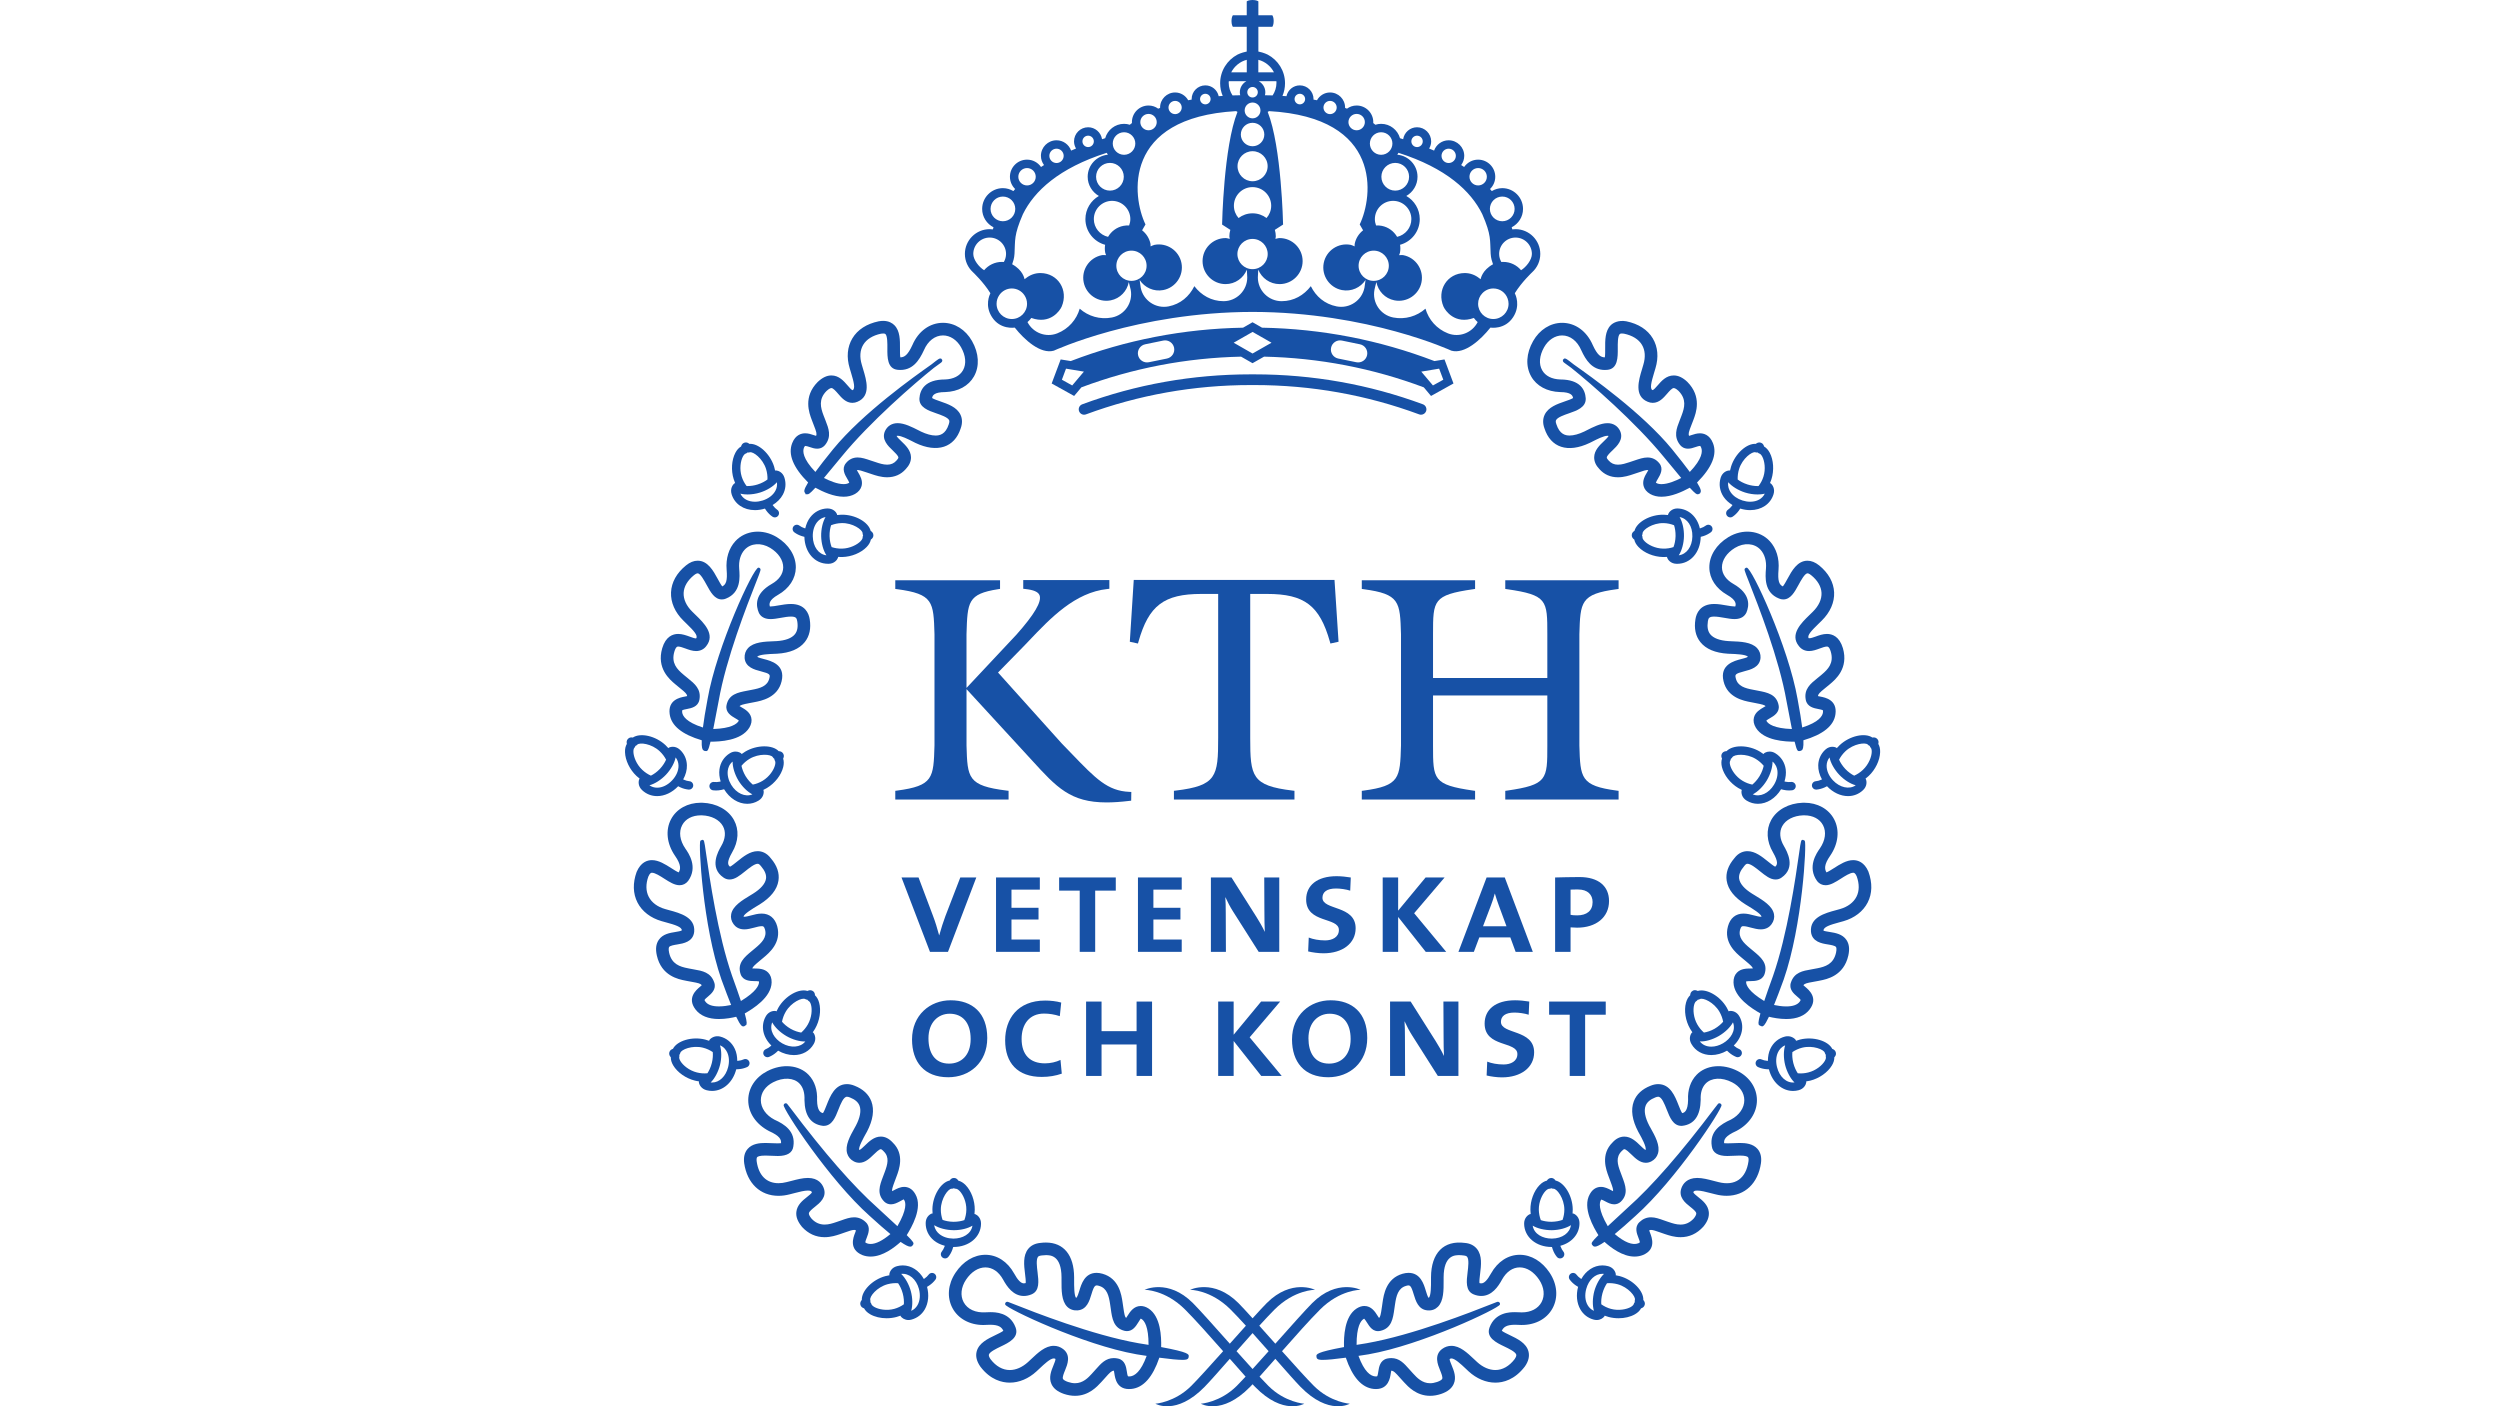 <svg width="176" height="99" viewBox="0 0 176 99" fill="none" xmlns="http://www.w3.org/2000/svg">
<path d="M88.181 96.38C87.831 95.994 87.445 95.566 87.051 95.124C87.425 94.699 87.808 94.265 88.181 93.85C88.554 94.265 88.937 94.699 89.311 95.124C88.918 95.566 88.533 95.994 88.181 96.38ZM90.253 95.124C91.203 94.046 92.221 92.901 92.931 92.193C94.335 90.787 95.786 90.802 95.786 90.802C95.786 90.802 94.129 89.99 92.383 91.734C91.913 92.205 90.859 93.389 89.783 94.597C89.394 94.16 89.009 93.729 88.653 93.331C89.048 92.897 89.418 92.501 89.726 92.193C91.132 90.787 92.582 90.802 92.582 90.802C92.582 90.802 90.925 89.99 89.181 91.734C88.958 91.957 88.605 92.34 88.181 92.808C87.759 92.34 87.404 91.957 87.183 91.734C85.437 89.99 83.78 90.802 83.78 90.802C83.78 90.802 85.229 90.787 86.636 92.193C86.945 92.501 87.314 92.897 87.711 93.331C87.353 93.729 86.969 94.16 86.579 94.597C85.503 93.389 84.449 92.205 83.979 91.734C82.234 89.99 80.576 90.802 80.576 90.802C80.576 90.802 82.025 90.787 83.431 92.193C84.141 92.901 85.157 94.046 86.108 95.124C85.211 96.127 84.355 97.076 83.868 97.564C82.699 98.732 81.338 98.822 81.338 98.822C81.338 98.822 82.802 99.68 84.801 97.638C85.171 97.26 85.832 96.509 86.579 95.659C86.987 96.121 87.368 96.555 87.69 96.915C87.451 97.172 87.238 97.397 87.072 97.564C85.903 98.732 84.54 98.822 84.54 98.822C84.54 98.822 86.006 99.68 88.004 97.638C88.057 97.584 88.117 97.521 88.181 97.452C88.245 97.521 88.305 97.584 88.359 97.638C90.355 99.68 91.82 98.822 91.82 98.822C91.82 98.822 90.459 98.732 89.292 97.564C89.126 97.397 88.912 97.172 88.672 96.915C88.994 96.555 89.376 96.121 89.783 95.659C90.53 96.509 91.192 97.26 91.561 97.638C93.56 99.68 95.024 98.822 95.024 98.822C95.024 98.822 93.662 98.732 92.494 97.564C92.006 97.076 91.15 96.127 90.253 95.124Z" fill="#1751A6"/>
<path d="M52.294 32.153C52.366 32.015 52.441 31.951 52.49 31.936C52.547 31.918 52.591 31.888 52.625 31.853C52.672 31.862 52.724 31.861 52.781 31.843C53.017 31.771 53.694 32.268 53.931 33.018C54.007 33.265 54.04 33.518 54.029 33.758C53.863 33.882 53.63 34.015 53.333 34.108C53.101 34.181 52.857 34.218 52.63 34.218C52.603 34.218 52.583 34.215 52.559 34.215C52.414 34.024 52.293 33.802 52.215 33.555C52.047 33.015 52.139 32.449 52.294 32.153ZM54.694 33.949C54.725 34.153 54.691 34.355 54.592 34.542C54.428 34.856 54.098 35.109 53.687 35.236C53.507 35.293 53.326 35.322 53.151 35.322C52.667 35.322 52.294 35.112 52.122 34.753C52.312 34.801 52.508 34.81 52.63 34.81C52.916 34.81 53.221 34.763 53.51 34.674C53.999 34.519 54.441 34.244 54.694 33.949ZM51.507 34.796C51.719 35.485 52.35 35.913 53.151 35.913C53.383 35.913 53.618 35.876 53.851 35.804C53.88 35.852 53.911 35.898 53.959 35.962C54.082 36.127 54.222 36.265 54.38 36.373C54.432 36.408 54.489 36.425 54.547 36.425C54.642 36.425 54.734 36.38 54.791 36.296C54.884 36.161 54.85 35.977 54.715 35.886C54.612 35.814 54.517 35.721 54.435 35.611C54.417 35.587 54.405 35.57 54.393 35.554C54.704 35.362 54.96 35.114 55.116 34.817C55.314 34.443 55.351 34.033 55.225 33.63C55.106 33.247 54.794 33.129 54.628 33.118C54.609 33.117 54.589 33.126 54.568 33.129C54.549 33.031 54.525 32.936 54.495 32.84C54.207 31.928 53.383 31.196 52.757 31.25C52.685 31.189 52.562 31.112 52.411 31.163C52.258 31.208 52.2 31.331 52.172 31.433C52.014 31.521 51.878 31.672 51.77 31.877C51.504 32.385 51.456 33.112 51.651 33.73C51.681 33.826 51.715 33.919 51.754 34.009C51.737 34.018 51.718 34.021 51.703 34.033C51.574 34.136 51.387 34.413 51.507 34.796Z" fill="#1751A6"/>
<path d="M57.22 37.768C57.21 37.386 57.313 37.034 57.509 36.778C57.623 36.629 57.816 36.454 58.117 36.401C57.921 36.736 57.8 37.25 57.81 37.756C57.822 38.248 57.958 38.762 58.181 39.094C57.632 39.03 57.235 38.492 57.22 37.768ZM59.244 36.826C60.023 36.799 60.719 37.293 60.725 37.531C60.725 37.594 60.74 37.645 60.764 37.689C60.741 37.733 60.728 37.784 60.729 37.847C60.731 37.895 60.693 37.986 60.587 38.099C60.353 38.343 59.847 38.611 59.283 38.623C59.026 38.63 58.774 38.59 58.548 38.516C58.473 38.32 58.409 38.058 58.401 37.742C58.395 37.436 58.445 37.174 58.508 36.977C58.731 36.889 58.981 36.832 59.244 36.826ZM58.334 39.692C58.734 39.684 58.937 39.418 58.996 39.262C59.002 39.244 58.999 39.224 59.002 39.205C59.077 39.211 59.153 39.215 59.229 39.215C59.252 39.215 59.274 39.215 59.297 39.214C59.943 39.2 60.618 38.922 61.015 38.507C61.174 38.341 61.274 38.163 61.309 37.985C61.385 37.934 61.491 37.84 61.487 37.683C61.487 37.522 61.385 37.431 61.295 37.374C61.144 36.759 60.201 36.214 59.231 36.235C59.13 36.237 59.032 36.244 58.934 36.258C58.93 36.236 58.933 36.216 58.925 36.196C58.864 36.048 58.659 35.795 58.25 35.795H58.249C57.768 35.807 57.339 36.029 57.039 36.419C56.87 36.639 56.756 36.909 56.69 37.199C56.672 37.193 56.653 37.187 56.626 37.18C56.497 37.138 56.377 37.078 56.273 37C56.141 36.903 55.955 36.931 55.858 37.063C55.762 37.195 55.791 37.38 55.921 37.476C56.08 37.593 56.255 37.681 56.446 37.742C56.521 37.766 56.577 37.783 56.629 37.793C56.657 38.894 57.355 39.691 58.294 39.691C58.295 39.691 58.331 39.692 58.334 39.692Z" fill="#1751A6"/>
<path d="M51.475 55.248C51.278 54.92 51.193 54.564 51.236 54.244C51.261 54.057 51.342 53.807 51.576 53.615C51.571 54.003 51.722 54.51 51.983 54.946C52.249 55.385 52.625 55.748 52.968 55.922C52.465 56.138 51.835 55.847 51.475 55.248ZM52.764 53.425C53.439 53.021 54.278 53.1 54.399 53.298C54.429 53.355 54.469 53.392 54.513 53.419C54.516 53.468 54.529 53.521 54.562 53.573C54.586 53.615 54.6 53.712 54.562 53.864C54.483 54.19 54.174 54.675 53.691 54.967C53.469 55.099 53.233 55.19 52.999 55.236C52.839 55.105 52.654 54.908 52.489 54.641C52.329 54.371 52.242 54.117 52.2 53.913C52.351 53.727 52.543 53.56 52.764 53.425ZM55.137 54.006C55.192 53.781 55.191 53.579 55.133 53.407C55.174 53.325 55.221 53.188 55.137 53.054C55.058 52.917 54.924 52.888 54.82 52.882C54.384 52.423 53.282 52.425 52.46 52.917C52.374 52.97 52.293 53.025 52.213 53.084C52.2 53.069 52.192 53.049 52.176 53.036C52.149 53.015 52.002 52.91 51.782 52.91C51.648 52.91 51.516 52.947 51.39 53.024C50.978 53.272 50.715 53.678 50.649 54.164C50.612 54.441 50.648 54.73 50.734 55.016C50.715 55.021 50.696 55.024 50.667 55.031C50.534 55.058 50.401 55.066 50.273 55.051C50.112 55.031 49.963 55.148 49.944 55.31C49.926 55.471 50.041 55.62 50.205 55.639C50.272 55.647 50.339 55.65 50.408 55.65C50.534 55.65 50.663 55.638 50.79 55.609C50.868 55.593 50.923 55.579 50.975 55.563C51.365 56.205 51.974 56.588 52.607 56.588C52.887 56.588 53.154 56.513 53.399 56.364C53.742 56.158 53.787 55.826 53.758 55.663C53.755 55.644 53.743 55.629 53.736 55.612C53.824 55.57 53.911 55.524 53.996 55.473C54.552 55.138 55.001 54.563 55.137 54.006Z" fill="#1751A6"/>
<path d="M44.655 52.652C44.697 52.609 44.721 52.562 44.733 52.514C44.779 52.499 44.824 52.472 44.863 52.426C45.031 52.249 45.867 52.348 46.441 52.886C46.631 53.064 46.784 53.269 46.893 53.481C46.809 53.671 46.67 53.902 46.457 54.13C46.245 54.354 46.02 54.507 45.824 54.605C45.609 54.51 45.401 54.372 45.213 54.195C44.802 53.809 44.603 53.272 44.592 52.936C44.588 52.781 44.62 52.689 44.655 52.652ZM47.767 53.889C47.778 54.242 47.614 54.625 47.318 54.938C47.011 55.266 46.627 55.454 46.263 55.454C46.064 55.454 45.878 55.396 45.719 55.284C46.094 55.185 46.54 54.905 46.889 54.535C47.239 54.161 47.489 53.703 47.565 53.323C47.691 53.483 47.761 53.676 47.767 53.889ZM44.808 54.627C44.88 54.694 44.954 54.758 45.032 54.818C45.023 54.833 45.008 54.845 45.001 54.863C44.938 55.017 44.913 55.351 45.204 55.625C45.495 55.9 45.862 56.046 46.263 56.046C46.787 56.046 47.324 55.793 47.742 55.351C47.79 55.378 47.84 55.403 47.911 55.436C48.092 55.517 48.282 55.568 48.478 55.587C48.489 55.589 48.498 55.589 48.508 55.589C48.658 55.589 48.787 55.475 48.802 55.323C48.818 55.159 48.7 55.014 48.537 54.999C48.405 54.986 48.278 54.951 48.155 54.896C48.131 54.886 48.114 54.878 48.096 54.869C48.275 54.55 48.369 54.204 48.358 53.87C48.346 53.447 48.177 53.071 47.872 52.784C47.686 52.61 47.495 52.573 47.366 52.573C47.227 52.573 47.127 52.616 47.099 52.628C47.08 52.639 47.068 52.655 47.052 52.669C46.987 52.595 46.918 52.522 46.846 52.453C46.152 51.803 45.085 51.568 44.552 51.923C44.46 51.905 44.314 51.898 44.206 52.019C44.097 52.133 44.107 52.267 44.131 52.371C44.038 52.523 43.993 52.722 44.001 52.954C44.019 53.528 44.335 54.183 44.808 54.627Z" fill="#1751A6"/>
<path d="M55.065 73.45C54.523 73.137 54.134 72.546 54.363 71.974C54.545 72.315 54.917 72.68 55.361 72.938C55.795 73.188 56.31 73.336 56.695 73.318C56.363 73.746 55.67 73.8 55.065 73.45ZM55.312 71.231C55.706 70.552 56.477 70.215 56.682 70.332C56.736 70.365 56.789 70.378 56.84 70.379C56.866 70.421 56.903 70.46 56.956 70.49C56.998 70.514 57.057 70.594 57.096 70.745C57.185 71.07 57.15 71.641 56.867 72.131C56.74 72.351 56.581 72.541 56.405 72.694C56.194 72.658 55.926 72.58 55.658 72.426C55.388 72.27 55.189 72.089 55.053 71.93C55.096 71.697 55.182 71.456 55.312 71.231ZM57.668 70.591C57.608 70.368 57.508 70.189 57.375 70.068C57.372 69.977 57.346 69.835 57.212 69.761C57.074 69.676 56.941 69.715 56.846 69.763C56.243 69.571 55.281 70.106 54.8 70.935C54.749 71.022 54.706 71.11 54.665 71.2C54.646 71.192 54.629 71.179 54.608 71.174C54.592 71.173 54.544 71.17 54.529 71.17C54.279 71.17 54.048 71.311 53.914 71.546C53.528 72.215 53.707 73.026 54.304 73.604C54.289 73.618 54.275 73.632 54.252 73.65C54.149 73.74 54.039 73.809 53.917 73.859C53.766 73.921 53.694 74.095 53.755 74.245C53.803 74.36 53.914 74.429 54.029 74.429C54.066 74.429 54.105 74.421 54.141 74.406C54.322 74.332 54.49 74.228 54.64 74.098C54.7 74.047 54.742 74.008 54.781 73.968C55.134 74.17 55.517 74.278 55.887 74.278C56.493 74.278 57.004 73.993 57.286 73.498C57.489 73.15 57.367 72.839 57.264 72.709C57.252 72.694 57.234 72.686 57.219 72.674C57.276 72.595 57.33 72.513 57.379 72.426C57.704 71.866 57.818 71.146 57.668 70.591Z" fill="#1751A6"/>
<path d="M51.261 75.123C51.099 75.773 50.646 76.21 50.132 76.21C50.099 76.21 50.065 76.208 50.032 76.204C50.324 75.922 50.571 75.439 50.688 74.979C50.809 74.49 50.804 73.961 50.686 73.591C50.968 73.705 51.117 73.921 51.197 74.093C51.331 74.386 51.355 74.752 51.261 75.123ZM47.903 74.702C47.824 74.569 47.809 74.472 47.819 74.425C47.834 74.367 47.833 74.315 47.821 74.267C47.854 74.231 47.881 74.184 47.893 74.126C47.954 73.888 48.734 73.568 49.493 73.758C49.749 73.822 49.98 73.933 50.179 74.066C50.197 74.273 50.188 74.538 50.113 74.835C50.036 75.142 49.915 75.386 49.803 75.558C49.563 75.581 49.31 75.564 49.059 75.5C48.511 75.364 48.077 74.991 47.903 74.702ZM52.743 74.732C52.676 74.581 52.501 74.515 52.351 74.582C52.234 74.635 52.107 74.668 51.971 74.678C51.942 74.681 51.921 74.683 51.902 74.684C51.902 74.386 51.851 74.099 51.734 73.846C51.529 73.4 51.159 73.088 50.692 72.972C50.351 72.886 50.051 73.06 49.944 73.214C49.932 73.231 49.93 73.252 49.921 73.271C49.828 73.237 49.734 73.207 49.637 73.183C48.715 72.952 47.668 73.27 47.376 73.837C47.287 73.867 47.155 73.931 47.12 74.088C47.081 74.24 47.155 74.353 47.225 74.431C47.219 74.611 47.278 74.807 47.396 75.006C47.689 75.499 48.287 75.918 48.915 76.073C49.011 76.099 49.108 76.115 49.206 76.129C49.204 76.148 49.197 76.168 49.2 76.187C49.221 76.352 49.36 76.656 49.748 76.753C49.875 76.786 50.005 76.801 50.132 76.801C50.918 76.801 51.599 76.19 51.831 75.279C51.833 75.279 51.834 75.28 51.836 75.28C51.89 75.28 51.947 75.276 52.022 75.268C52.224 75.252 52.415 75.202 52.593 75.123C52.743 75.056 52.809 74.88 52.743 74.732Z" fill="#1751A6"/>
<path d="M65.769 86.251C66.095 86.461 66.604 86.599 67.146 86.606C67.646 86.606 68.138 86.483 68.46 86.287C68.37 86.884 67.745 87.197 67.131 87.197H67.101C66.719 87.191 66.372 87.076 66.124 86.871C65.978 86.751 65.808 86.551 65.769 86.251ZM66.99 83.685H66.992C67.055 83.691 67.106 83.673 67.15 83.651C67.194 83.675 67.245 83.691 67.308 83.691C67.356 83.691 67.445 83.732 67.555 83.843C67.79 84.084 68.04 84.6 68.031 85.164C68.028 85.426 67.974 85.673 67.89 85.896C67.695 85.962 67.435 86.015 67.121 86.015C66.812 86.01 66.552 85.95 66.357 85.88C66.278 85.652 66.23 85.401 66.234 85.139C66.246 84.356 66.754 83.685 66.99 83.685ZM67.106 87.788H67.131C68.224 87.788 69.055 87.085 69.064 86.152C69.07 85.751 68.812 85.539 68.658 85.476C68.64 85.468 68.622 85.471 68.603 85.468C68.614 85.371 68.622 85.272 68.622 85.173C68.632 84.524 68.378 83.84 67.978 83.429C67.817 83.265 67.643 83.16 67.468 83.118C67.418 83.039 67.327 82.928 67.165 82.928C67.005 82.923 66.915 83.022 66.856 83.108C66.237 83.236 65.656 84.173 65.641 85.13C65.64 85.23 65.644 85.331 65.653 85.429C65.632 85.431 65.612 85.428 65.592 85.435C65.436 85.492 65.171 85.697 65.168 86.099C65.161 86.578 65.368 87.015 65.746 87.328C65.962 87.504 66.225 87.628 66.514 87.703C66.508 87.723 66.501 87.742 66.492 87.768C66.445 87.898 66.381 88.013 66.302 88.112C66.198 88.241 66.219 88.426 66.347 88.528C66.4 88.573 66.466 88.594 66.531 88.594C66.618 88.594 66.704 88.556 66.763 88.483C66.884 88.333 66.98 88.16 67.049 87.968C67.074 87.895 67.092 87.841 67.106 87.788Z" fill="#1751A6"/>
<path d="M64.594 91.88C64.488 92.064 64.337 92.202 64.148 92.283C64.259 91.912 64.254 91.383 64.121 90.894C63.997 90.439 63.739 89.961 63.442 89.683C63.994 89.615 64.506 90.055 64.692 90.737C64.805 91.156 64.769 91.573 64.594 91.88ZM62.957 92.144C62.413 92.293 61.85 92.18 61.558 92.014C61.422 91.936 61.361 91.858 61.349 91.814C61.334 91.755 61.305 91.708 61.271 91.672C61.283 91.626 61.283 91.572 61.267 91.515C61.202 91.279 61.726 90.618 62.482 90.41C62.734 90.343 62.988 90.32 63.226 90.338C63.344 90.509 63.469 90.749 63.551 91.049C63.632 91.349 63.647 91.617 63.632 91.823C63.434 91.963 63.208 92.076 62.957 92.144ZM65.38 89.732C65.301 89.837 65.205 89.928 65.094 90.003C65.07 90.02 65.055 90.029 65.039 90.041C64.71 89.454 64.162 89.084 63.555 89.084C63.418 89.084 63.28 89.103 63.144 89.139C62.758 89.243 62.626 89.549 62.608 89.716C62.606 89.737 62.615 89.756 62.617 89.777C62.52 89.794 62.422 89.813 62.326 89.84C61.406 90.091 60.648 90.882 60.672 91.517C60.611 91.585 60.529 91.707 60.573 91.864C60.615 92.014 60.734 92.076 60.832 92.109C60.916 92.269 61.063 92.412 61.264 92.527C61.584 92.71 61.997 92.805 62.418 92.805C62.653 92.805 62.888 92.775 63.111 92.716C63.208 92.689 63.301 92.659 63.394 92.623C63.401 92.639 63.403 92.659 63.413 92.674C63.502 92.792 63.696 92.93 63.957 92.93C64.025 92.93 64.097 92.919 64.169 92.9C64.573 92.79 64.898 92.54 65.108 92.175C65.359 91.735 65.415 91.159 65.265 90.594C65.313 90.567 65.361 90.538 65.425 90.493C65.591 90.38 65.735 90.244 65.853 90.088C65.951 89.958 65.925 89.773 65.795 89.674C65.665 89.575 65.479 89.602 65.38 89.732Z" fill="#1751A6"/>
<path d="M79.563 96.898C79.476 96.907 79.416 96.892 79.413 96.892C79.373 96.852 79.343 96.653 79.328 96.546C79.283 96.248 79.208 95.748 78.705 95.642C78.606 95.62 78.509 95.609 78.415 95.609C77.846 95.609 77.514 95.986 77.159 96.385C77.084 96.472 77.003 96.563 76.912 96.659L76.861 96.716C76.618 96.979 76.252 97.379 75.683 97.379C75.529 97.379 75.362 97.349 75.19 97.29C74.999 97.226 74.865 97.144 74.832 97.072C74.78 96.957 74.892 96.684 74.982 96.466C75.145 96.07 75.416 95.409 74.843 94.972C74.644 94.822 74.422 94.746 74.186 94.746C73.585 94.746 73.078 95.225 72.587 95.689C72.514 95.757 72.442 95.825 72.37 95.891C71.976 96.251 71.523 96.451 71.09 96.451C70.586 96.451 70.115 96.184 69.74 95.695C69.683 95.614 69.592 95.464 69.617 95.368C69.668 95.171 70.148 94.942 70.466 94.789C71.014 94.527 71.764 94.166 71.497 93.451C71.096 92.376 70.047 92.376 69.702 92.376C69.608 92.376 69.509 92.379 69.404 92.386C68.678 92.436 68.105 92.171 67.839 91.672C67.592 91.213 67.654 90.621 68.006 90.093C68.373 89.54 68.871 89.225 69.373 89.225C69.868 89.225 70.312 89.53 70.618 90.081C70.889 90.578 71.336 91.238 72.081 91.237C72.256 91.237 72.437 91.199 72.618 91.124C73.207 90.882 73.12 90.187 73.045 89.575C72.997 89.187 72.931 88.659 73.078 88.479C73.093 88.46 73.141 88.401 73.349 88.382C73.449 88.368 73.544 88.362 73.633 88.362C73.931 88.362 74.725 88.362 74.731 89.924V90.153C74.728 90.825 74.725 91.587 75.132 91.996C75.322 92.186 75.593 92.274 75.861 92.251C76.512 92.202 76.699 91.578 76.835 91.124C77.036 90.455 77.114 90.451 77.374 90.525C77.94 90.686 78.064 91.231 78.153 91.822L78.201 92.15C78.293 92.822 78.391 93.515 79.193 93.696C79.24 93.705 79.287 93.711 79.334 93.711C79.749 93.711 79.969 93.361 80.129 93.106C80.189 93.012 80.289 92.852 80.304 92.829C80.304 92.829 80.328 92.834 80.374 92.864C80.564 92.985 80.862 93.385 80.858 94.678C80.642 94.642 80.416 94.606 80.168 94.566C76.888 93.991 72.74 92.352 71.377 91.813C70.951 91.645 70.951 91.645 70.909 91.645C70.865 91.645 70.827 91.663 70.8 91.695V91.693C70.788 91.705 70.78 91.719 70.774 91.734C70.767 91.747 70.764 91.762 70.762 91.778C70.759 91.799 70.762 91.822 70.768 91.843C70.864 92.12 76.228 94.675 80.019 95.344C80.268 95.383 80.501 95.421 80.725 95.454C80.317 96.578 79.874 96.865 79.563 96.898ZM83.243 95.735C83.443 95.735 83.627 95.724 83.672 95.581C83.68 95.56 83.683 95.539 83.681 95.516C83.684 95.506 83.686 95.495 83.687 95.483C83.698 95.347 83.705 95.196 81.746 94.834C81.763 94.117 81.723 92.677 80.852 92.115C80.671 92 80.488 91.942 80.31 91.942C79.813 91.942 79.551 92.358 79.377 92.633C79.349 92.678 79.311 92.738 79.278 92.784C79.193 92.717 79.153 92.548 79.079 92.027L79.03 91.693C78.949 91.144 78.781 90.003 77.617 89.672C77.47 89.63 77.329 89.609 77.201 89.609C76.362 89.609 76.126 90.398 75.985 90.87C75.934 91.037 75.849 91.32 75.762 91.37C75.614 91.249 75.617 90.484 75.618 90.156V89.919C75.612 88.365 74.888 87.475 73.633 87.475C73.505 87.475 73.367 87.484 73.25 87.5C72.879 87.533 72.588 87.674 72.388 87.919C72.005 88.394 72.088 89.078 72.163 89.683C72.189 89.891 72.226 90.19 72.208 90.329C72.163 90.343 72.12 90.349 72.081 90.349C71.876 90.349 71.651 90.123 71.395 89.653C70.931 88.816 70.193 88.337 69.373 88.337C68.569 88.337 67.801 88.798 67.267 89.602C66.731 90.407 66.651 91.338 67.056 92.093C67.454 92.835 68.267 93.28 69.229 93.28C69.307 93.28 69.385 93.277 69.463 93.271C69.545 93.266 69.626 93.263 69.702 93.263C70.297 93.263 70.515 93.424 70.635 93.687C70.526 93.777 70.264 93.901 70.083 93.988C69.535 94.251 68.913 94.548 68.758 95.142C68.669 95.479 68.755 95.837 69.024 96.22C69.732 97.145 70.539 97.338 71.09 97.338C71.744 97.338 72.413 97.057 72.969 96.545C73.044 96.477 73.12 96.406 73.196 96.334C73.509 96.039 73.937 95.633 74.186 95.633C74.216 95.633 74.253 95.639 74.305 95.668C74.319 95.742 74.22 95.983 74.162 96.127C74.006 96.506 73.814 96.974 74.024 97.439C74.166 97.751 74.454 97.977 74.903 98.132C75.168 98.221 75.431 98.266 75.683 98.266C76.641 98.266 77.231 97.624 77.515 97.314L77.56 97.266C77.654 97.165 77.743 97.066 77.825 96.973C78.102 96.66 78.253 96.497 78.415 96.497H78.419C78.43 96.551 78.442 96.624 78.449 96.678C78.503 97.03 78.615 97.888 79.656 97.781C80.496 97.693 81.153 96.949 81.617 95.581C82.379 95.684 82.924 95.735 83.243 95.735Z" fill="#1751A6"/>
<path d="M56.598 31.518C56.637 31.416 56.687 31.4 56.685 31.392C56.763 31.392 56.892 31.436 57.005 31.473C57.17 31.53 57.341 31.587 57.525 31.587C57.812 31.587 57.987 31.448 58.086 31.326C58.561 30.732 58.335 30.16 58.118 29.606C58.082 29.515 58.043 29.419 58.005 29.314L57.978 29.247C57.769 28.695 57.613 28.105 58.185 27.527C58.386 27.34 58.493 27.319 58.532 27.319C58.655 27.319 58.847 27.54 59.001 27.718C59.246 28.004 59.553 28.361 60.008 28.361C60.133 28.359 60.255 28.334 60.365 28.284C61.336 27.877 60.995 26.753 60.769 26.009C60.736 25.897 60.703 25.787 60.67 25.672C60.508 25.138 60.543 24.656 60.767 24.279C61.001 23.886 61.44 23.614 62.022 23.492C62.079 23.482 62.13 23.478 62.176 23.478C62.294 23.478 62.326 23.511 62.338 23.521C62.478 23.662 62.474 24.184 62.471 24.53C62.466 25.138 62.46 25.968 63.204 26.036C64.225 26.138 64.706 25.388 65.046 24.65C65.324 24 65.826 23.614 66.387 23.614C66.887 23.614 67.363 23.925 67.658 24.446C67.992 25.034 68.043 25.624 67.797 26.063C67.57 26.464 67.116 26.696 66.528 26.714C65.115 26.72 64.769 27.437 64.727 28.043C64.692 28.677 65.362 28.909 65.9 29.094C66.246 29.214 66.721 29.377 66.818 29.581C66.829 29.605 66.863 29.678 66.79 29.88C66.565 30.579 66.153 30.662 65.863 30.662C65.574 30.662 65.216 30.563 64.835 30.382L64.685 30.305C64.21 30.064 63.673 29.79 63.195 29.79C62.794 29.79 62.478 29.983 62.305 30.343C62.035 30.937 62.522 31.401 62.844 31.706C63.002 31.859 63.243 32.087 63.246 32.208C63.248 32.254 63.2 32.331 63.109 32.426C62.937 32.621 62.728 32.712 62.457 32.712C62.175 32.712 61.88 32.614 61.664 32.54L61.297 32.42C60.96 32.305 60.669 32.206 60.38 32.206C60.041 32.206 59.761 32.344 59.55 32.611C59.228 33.003 59.489 33.438 59.643 33.699C59.691 33.78 59.769 33.91 59.788 33.979C59.781 33.986 59.769 33.994 59.752 34.004C59.661 34.055 59.54 34.082 59.395 34.082C58.938 34.082 58.383 33.841 58.005 33.648C58.32 33.277 58.727 32.787 59.258 32.135C61.228 29.724 64.365 27 65.751 25.892L65.787 25.867C66.326 25.486 66.326 25.486 66.333 25.403L66.338 25.344L66.255 25.241H66.183C66.125 25.241 66.094 25.241 65.574 25.656C64.376 26.501 60.751 29.064 58.652 31.624C58.101 32.301 57.697 32.822 57.402 33.224C56.496 32.278 56.504 31.754 56.598 31.518ZM56.646 34.661L56.702 34.747L56.709 34.796H56.848C56.911 34.796 56.981 34.796 57.404 34.335C57.953 34.632 58.697 34.97 59.395 34.97C59.696 34.97 59.962 34.904 60.194 34.774C60.441 34.63 60.597 34.44 60.657 34.209C60.754 33.829 60.553 33.492 60.407 33.245C60.381 33.202 60.348 33.148 60.323 33.1C60.447 33.064 60.709 33.157 61.013 33.26L61.381 33.383C61.64 33.47 62.029 33.6 62.457 33.6C62.986 33.6 63.429 33.404 63.761 33.028C64.014 32.763 64.14 32.482 64.134 32.187C64.122 31.699 63.752 31.347 63.456 31.064C63.344 30.958 63.161 30.783 63.122 30.696C63.133 30.681 63.148 30.678 63.195 30.678C63.459 30.678 63.915 30.91 64.282 31.097L64.445 31.18C65.989 31.915 67.203 31.494 67.629 30.168C67.76 29.813 67.755 29.486 67.619 29.199C67.363 28.659 66.739 28.445 66.189 28.254C66.002 28.19 65.73 28.096 65.621 28.022C65.644 27.841 65.76 27.605 66.543 27.602C67.453 27.573 68.191 27.171 68.57 26.497C68.972 25.781 68.921 24.874 68.43 24.008C67.975 23.205 67.212 22.726 66.387 22.726C65.459 22.726 64.652 23.314 64.234 24.289C63.904 25.009 63.663 25.156 63.384 25.157C63.356 25.015 63.357 24.733 63.359 24.537C63.363 23.957 63.369 23.299 62.966 22.895C62.829 22.756 62.579 22.59 62.176 22.59C62.08 22.59 61.977 22.599 61.857 22.62C61.01 22.796 60.369 23.213 60.005 23.823C59.649 24.422 59.585 25.15 59.817 25.919C59.848 26.031 59.884 26.148 59.92 26.266C60.103 26.87 60.236 27.376 60.017 27.473C59.944 27.453 59.773 27.257 59.673 27.139C59.401 26.823 59.062 26.431 58.532 26.431C58.211 26.431 57.899 26.578 57.565 26.892C56.532 27.936 56.965 29.075 57.149 29.561L57.173 29.624C57.214 29.733 57.254 29.835 57.291 29.933C57.477 30.401 57.517 30.552 57.452 30.684C57.399 30.671 57.335 30.648 57.287 30.632C57.109 30.572 56.907 30.504 56.685 30.504C56.444 30.504 56.005 30.594 55.772 31.193C55.459 31.98 55.839 32.914 56.892 33.968C56.568 34.491 56.615 34.597 56.646 34.661Z" fill="#1751A6"/>
<path d="M60.131 85.698C59.837 85.698 59.553 85.798 59.225 85.915C59.131 85.948 59.029 85.984 58.924 86.018L58.834 86.048C58.629 86.117 58.349 86.21 58.053 86.21C57.692 86.21 57.387 86.068 57.134 85.794C57.005 85.638 56.936 85.5 56.945 85.418C56.959 85.288 57.186 85.108 57.367 84.963C57.713 84.689 58.237 84.273 57.984 83.623C57.887 83.364 57.613 82.927 56.878 82.927C56.508 82.927 56.107 83.032 55.721 83.134C55.608 83.162 55.498 83.192 55.381 83.219C55.182 83.271 54.989 83.297 54.807 83.297C53.96 83.297 53.414 82.753 53.272 81.771C53.252 81.623 53.264 81.512 53.303 81.466C53.342 81.424 53.466 81.352 53.885 81.352C54.029 81.352 54.179 81.36 54.324 81.367C54.475 81.375 54.623 81.382 54.76 81.382C55.427 81.382 55.795 81.15 55.851 80.709C56.026 79.644 55.222 79.138 54.526 78.828C53.921 78.512 53.562 77.998 53.563 77.451C53.565 76.933 53.879 76.475 54.426 76.194C55.144 75.824 55.885 75.864 56.288 76.286C56.538 76.548 56.659 76.941 56.635 77.448C56.653 78.538 57.08 79.147 57.921 79.258L57.988 79.261C58.575 79.261 58.812 78.656 59.021 78.122C59.181 77.716 59.381 77.21 59.626 77.21C59.681 77.21 59.75 77.227 59.836 77.261C60.197 77.402 60.418 77.595 60.512 77.849C60.641 78.194 60.55 78.68 60.253 79.246L60.171 79.394C59.845 79.978 59.475 80.641 59.641 81.204C59.713 81.447 59.876 81.64 60.114 81.765C60.235 81.827 60.364 81.86 60.496 81.86C60.91 81.86 61.226 81.553 61.505 81.282C61.66 81.132 61.895 80.903 62.009 80.903C62.039 80.903 62.107 80.939 62.216 81.059C62.632 81.466 62.485 81.978 62.285 82.512L62.16 82.845C61.934 83.442 61.701 84.06 62.265 84.607C62.391 84.724 62.551 84.785 62.725 84.785C62.957 84.785 63.166 84.674 63.351 84.577C63.442 84.527 63.598 84.445 63.617 84.433C63.617 84.433 63.635 84.448 63.668 84.506C63.756 84.656 63.873 85.129 63.177 86.324C62.824 85.991 62.367 85.569 61.764 85.017C60.083 83.523 58.027 81.171 55.659 78.023C55.393 77.67 55.393 77.67 55.315 77.67C55.297 77.67 55.279 77.674 55.262 77.68C55.213 77.698 55.177 77.743 55.168 77.794C55.114 78.083 58.379 83.065 61.223 85.599C61.792 86.12 62.277 86.544 62.684 86.878C62.135 87.339 61.666 87.575 61.289 87.575C61.193 87.575 61.108 87.56 61.039 87.532C60.958 87.499 60.925 87.47 60.922 87.47C60.91 87.412 60.982 87.226 61.023 87.126C61.131 86.846 61.313 86.378 60.948 86.041C60.713 85.813 60.438 85.698 60.131 85.698ZM61.289 88.463C62.156 88.463 62.976 87.813 63.404 87.43C63.723 87.65 63.949 87.764 64.075 87.764C64.184 87.764 64.234 87.699 64.25 87.671C64.253 87.666 64.255 87.66 64.258 87.654C64.277 87.636 64.294 87.616 64.3 87.593C64.327 87.511 64.34 87.455 63.834 86.954C64.148 86.443 65 85.024 64.439 84.066C64.205 83.646 63.883 83.557 63.653 83.557C63.376 83.557 63.132 83.688 62.934 83.792C62.897 83.812 62.849 83.837 62.807 83.858C62.782 83.758 62.828 83.589 62.991 83.158L63.115 82.825C63.291 82.36 63.702 81.271 62.857 80.445C62.599 80.161 62.315 80.015 62.009 80.015C61.536 80.015 61.175 80.364 60.887 80.646C60.768 80.761 60.568 80.956 60.494 80.957C60.401 80.803 60.812 80.068 60.946 79.827L61.036 79.667C61.463 78.849 61.566 78.134 61.345 77.538C61.157 77.041 60.759 76.67 60.166 76.438C59.981 76.361 59.8 76.322 59.626 76.322C58.774 76.322 58.441 77.174 58.195 77.797C58.122 77.984 58.015 78.255 57.938 78.363C57.759 78.324 57.535 78.192 57.521 77.462C57.557 76.736 57.352 76.117 56.932 75.674C56.261 74.971 55.084 74.855 54.02 75.405C53.18 75.837 52.679 76.599 52.676 77.448C52.673 78.331 53.21 79.143 54.14 79.628C54.897 79.966 55.005 80.216 54.986 80.481C54.893 80.496 54.628 80.495 54.369 80.481C54.209 80.472 54.044 80.465 53.885 80.465C53.474 80.465 52.96 80.512 52.637 80.881C52.418 81.129 52.336 81.468 52.391 81.894C52.598 83.307 53.523 84.186 54.807 84.186C55.065 84.186 55.333 84.149 55.595 84.081C55.709 84.054 55.825 84.023 55.945 83.991C56.277 83.905 56.622 83.815 56.878 83.815C57.108 83.815 57.132 83.879 57.159 83.941C57.138 84.012 56.936 84.172 56.815 84.268C56.503 84.515 56.116 84.824 56.062 85.324C56.027 85.662 56.153 86 56.463 86.376C56.903 86.855 57.438 87.098 58.053 87.098C58.494 87.098 58.869 86.973 59.116 86.891L59.2 86.862C59.315 86.825 59.421 86.786 59.523 86.75C59.773 86.662 59.99 86.586 60.131 86.586C60.168 86.586 60.208 86.589 60.261 86.623C60.244 86.678 60.216 86.75 60.195 86.804C60.072 87.118 59.747 87.955 60.707 88.356C60.89 88.427 61.086 88.463 61.289 88.463Z" fill="#1751A6"/>
<path d="M47.107 67.074C47.045 66.791 47.093 66.693 47.107 66.67C47.175 66.571 47.471 66.523 47.687 66.489C48.101 66.422 48.796 66.309 48.871 65.597C48.961 64.578 47.89 64.287 47.107 64.076C47.012 64.049 46.917 64.024 46.825 63.997C46.286 63.844 45.875 63.537 45.669 63.131C45.462 62.729 45.458 62.229 45.643 61.711C45.76 61.441 45.856 61.441 45.898 61.441C46.115 61.441 46.477 61.673 46.769 61.861C47.139 62.097 47.489 62.32 47.843 62.32C48.078 62.32 48.289 62.218 48.444 62.019C49.158 61.031 48.471 60.055 48.248 59.738C47.856 59.166 47.775 58.566 48.025 58.091C48.256 57.651 48.736 57.4 49.341 57.4H49.417C50.094 57.425 50.646 57.709 50.895 58.161C51.113 58.563 51.071 59.058 50.773 59.563C50.559 59.937 49.904 61.076 50.935 61.78C51.059 61.869 51.206 61.917 51.36 61.917C51.739 61.916 52.07 61.649 52.455 61.341C52.732 61.117 53.113 60.81 53.339 60.81C53.372 60.81 53.449 60.81 53.586 60.992C53.853 61.304 53.968 61.599 53.926 61.866C53.872 62.215 53.556 62.579 53.011 62.917L52.824 63.031C52.245 63.381 51.588 63.778 51.476 64.353C51.426 64.601 51.486 64.85 51.646 65.064C51.766 65.23 51.994 65.428 52.402 65.428C52.633 65.428 52.869 65.365 53.097 65.305C53.285 65.254 53.479 65.203 53.622 65.203C53.721 65.203 53.791 65.203 53.857 65.441C54.01 65.992 53.619 66.374 53.172 66.747L52.917 66.959C52.41 67.38 51.884 67.815 52.14 68.583C52.308 69.059 52.815 69.065 53.118 69.07C53.212 69.071 53.363 69.073 53.434 69.092C53.435 69.104 53.437 69.119 53.435 69.142C53.431 69.36 53.248 69.814 52.16 70.472C52.01 70.02 51.811 69.447 51.541 68.705C50.525 65.791 49.949 61.769 49.703 60.051C49.572 59.126 49.572 59.126 49.428 59.126L49.305 59.188C49.164 59.386 49.47 65.16 50.788 68.955C51.067 69.718 51.288 70.299 51.471 70.751C51.236 70.8 50.925 70.851 50.615 70.851C50.152 70.851 49.834 70.742 49.669 70.525C49.606 70.444 49.598 70.404 49.598 70.404C49.613 70.348 49.762 70.224 49.843 70.157C50.07 69.965 50.45 69.645 50.283 69.167C50.044 68.453 49.441 68.348 48.859 68.248C48.748 68.229 48.631 68.208 48.506 68.182L48.432 68.167C47.861 68.056 47.287 67.878 47.107 67.074ZM48.328 69.052C48.461 69.079 48.588 69.101 48.708 69.122C49.176 69.205 49.328 69.246 49.402 69.363C49.362 69.401 49.311 69.444 49.271 69.477C49.018 69.69 48.347 70.254 48.962 71.064C49.305 71.511 49.86 71.739 50.615 71.739C51.094 71.739 51.549 71.648 51.829 71.58C52.148 72.255 52.254 72.26 52.335 72.26C52.387 72.26 52.435 72.237 52.467 72.197L52.529 72.164C52.568 72.109 52.621 72.028 52.431 71.345C53.011 71.016 54.297 70.221 54.323 69.161C54.329 68.875 54.248 68.643 54.083 68.473C53.811 68.191 53.417 68.185 53.13 68.182C53.082 68.182 53.019 68.181 52.965 68.178C52.985 68.076 53.107 67.955 53.483 67.642L53.739 67.429C54.158 67.08 55.031 66.354 54.714 65.203C54.553 64.631 54.166 64.316 53.622 64.316C53.363 64.316 53.101 64.384 52.869 64.447C52.697 64.492 52.517 64.54 52.401 64.54C52.365 64.54 52.351 64.534 52.345 64.524C52.377 64.338 53.013 63.955 53.284 63.79L53.48 63.672C54.261 63.185 54.708 62.622 54.803 62.001C54.886 61.467 54.703 60.934 54.279 60.44C53.962 60.012 53.594 59.922 53.339 59.922C52.799 59.922 52.32 60.308 51.898 60.649C51.738 60.778 51.506 60.965 51.395 61.016C51.25 60.905 51.133 60.72 51.541 60.01C51.995 59.242 52.043 58.411 51.673 57.735C51.274 57.006 50.443 56.549 49.449 56.513L49.341 56.512C48.41 56.512 47.624 56.947 47.239 57.678C46.837 58.443 46.94 59.401 47.519 60.244C47.974 60.892 47.911 61.203 47.781 61.416C47.648 61.368 47.411 61.217 47.247 61.11C46.838 60.85 46.374 60.553 45.898 60.553C45.569 60.553 45.115 60.694 44.819 61.384C44.537 62.164 44.557 62.908 44.879 63.537C45.197 64.161 45.804 64.628 46.581 64.85C46.676 64.878 46.775 64.905 46.875 64.932C47.519 65.106 48.009 65.26 48 65.499C47.943 65.547 47.694 65.588 47.545 65.612C47.149 65.676 46.655 65.755 46.374 66.172C46.182 66.452 46.139 66.809 46.241 67.266C46.563 68.705 47.753 68.94 48.262 69.038L48.328 69.052Z" fill="#1751A6"/>
<path d="M47.472 45.885C47.581 45.517 47.692 45.517 47.745 45.517C47.876 45.517 48.069 45.587 48.255 45.654C48.496 45.743 48.745 45.834 49.004 45.834C49.301 45.834 49.553 45.71 49.719 45.487C50.382 44.659 49.539 43.843 48.983 43.304C48.899 43.223 48.816 43.144 48.734 43.06C48.322 42.656 48.107 42.187 48.128 41.74C48.147 41.295 48.399 40.864 48.854 40.494C49.004 40.374 49.086 40.361 49.114 40.361C49.303 40.361 49.581 40.874 49.749 41.181C50.023 41.683 50.304 42.201 50.822 42.201C50.924 42.201 51.026 42.178 51.104 42.142C52.174 41.719 52.086 40.621 52.039 40.032C51.995 39.491 52.131 39.018 52.424 38.699C52.851 38.237 53.58 38.18 54.227 38.574C54.804 38.927 55.146 39.442 55.138 39.951C55.131 40.406 54.846 40.816 54.337 41.105C53.08 41.816 53.222 42.678 53.427 43.148C53.524 43.347 53.746 43.584 54.246 43.584C54.469 43.584 54.712 43.541 54.968 43.496C55.215 43.451 55.468 43.407 55.68 43.407C56.035 43.407 56.09 43.511 56.126 43.734C56.191 44.126 56.135 44.433 55.963 44.648C55.738 44.93 55.288 45.097 54.667 45.135L54.497 45.142C53.822 45.168 53.057 45.196 52.659 45.63C52.49 45.814 52.406 46.051 52.421 46.329C52.477 46.979 53.126 47.147 53.557 47.258C54.239 47.431 54.224 47.498 54.162 47.753C54.032 48.311 53.508 48.454 52.938 48.56L52.583 48.629C51.95 48.75 51.294 48.876 51.146 49.654C51.053 50.154 51.493 50.409 51.755 50.561C51.836 50.606 51.962 50.68 52.014 50.729C52.01 50.739 52.004 50.753 51.993 50.769C51.873 50.962 51.481 51.28 50.213 51.323C50.312 50.837 50.433 50.201 50.592 49.359C51.113 46.364 52.592 42.605 53.224 41C53.583 40.089 53.583 40.089 53.487 39.994C53.46 39.973 53.427 39.961 53.394 39.961C53.035 39.961 50.456 45.535 49.815 49.205C49.652 50.072 49.548 50.721 49.486 51.217C48.294 50.835 48.056 50.395 48.026 50.153C48.013 50.049 48.028 50.012 48.026 50.012C48.066 49.97 48.261 49.933 48.364 49.913C48.656 49.858 49.144 49.765 49.237 49.267C49.382 48.518 48.896 48.127 48.427 47.75C48.345 47.683 48.257 47.614 48.167 47.537L48.113 47.491C47.662 47.114 47.243 46.678 47.472 45.885ZM47.541 48.171L47.592 48.214C47.689 48.296 47.783 48.371 47.87 48.442C48.255 48.752 48.367 48.864 48.373 49.005C48.321 49.018 48.251 49.031 48.198 49.042C47.875 49.103 47.013 49.268 47.144 50.266C47.248 51.085 48.011 51.705 49.402 52.115C49.381 52.657 49.457 52.754 49.495 52.799C49.526 52.837 49.601 52.877 49.656 52.87C49.671 52.876 49.686 52.879 49.701 52.877C49.801 52.877 49.864 52.868 50.02 52.215C50.655 52.212 52.177 52.16 52.751 51.23C52.9 50.983 52.945 50.741 52.885 50.509C52.788 50.132 52.448 49.934 52.2 49.792C52.159 49.768 52.108 49.738 52.065 49.711C52.131 49.636 52.294 49.588 52.751 49.5L53.101 49.433C53.595 49.34 54.753 49.123 55.026 47.957C55.304 46.788 54.273 46.524 53.777 46.397C53.629 46.358 53.387 46.297 53.307 46.24C53.309 46.235 53.312 46.232 53.313 46.231C53.46 46.069 54.158 46.044 54.532 46.029L54.713 46.021C55.611 45.967 56.265 45.692 56.656 45.202C56.991 44.783 57.108 44.241 57.003 43.593C56.939 43.192 56.683 42.52 55.68 42.52C55.39 42.52 55.084 42.574 54.813 42.62C54.596 42.659 54.391 42.695 54.246 42.695C54.227 42.695 54.212 42.695 54.2 42.693C54.14 42.517 54.135 42.24 54.774 41.877C55.557 41.433 56.014 40.735 56.026 39.964C56.038 39.138 55.538 38.334 54.688 37.815C53.682 37.204 52.478 37.33 51.771 38.097C51.307 38.6 51.089 39.313 51.155 40.105C51.218 40.895 51.113 41.145 50.849 41.285C50.757 41.174 50.622 40.928 50.529 40.756C50.218 40.184 49.83 39.473 49.114 39.473C48.842 39.473 48.566 39.584 48.294 39.806C47.637 40.339 47.273 40.994 47.24 41.699C47.209 42.403 47.519 43.111 48.107 43.687C48.189 43.771 48.276 43.855 48.364 43.94C48.812 44.376 49.171 44.75 49.004 44.946C48.902 44.946 48.719 44.879 48.559 44.82C48.312 44.731 48.033 44.629 47.745 44.629C47.367 44.629 46.867 44.804 46.62 45.636C46.21 47.054 47.143 47.837 47.541 48.171Z" fill="#1751A6"/>
<path d="M121.668 33.948C121.922 34.242 122.371 34.521 122.854 34.674C123.142 34.764 123.446 34.81 123.734 34.81C123.853 34.81 124.051 34.801 124.24 34.753C124.069 35.112 123.695 35.322 123.211 35.322C123.036 35.322 122.857 35.293 122.675 35.236C122.312 35.123 122.012 34.913 121.833 34.645C121.726 34.488 121.622 34.247 121.668 33.948ZM122.431 33.018C122.668 32.268 123.351 31.771 123.578 31.841C123.636 31.861 123.69 31.862 123.737 31.852C123.771 31.888 123.816 31.918 123.874 31.937C123.921 31.951 123.996 32.015 124.068 32.153C124.225 32.451 124.316 33.017 124.147 33.555C124.071 33.802 123.948 34.024 123.803 34.216C123.78 34.216 123.759 34.219 123.734 34.219C123.505 34.219 123.262 34.181 123.032 34.109C122.732 34.015 122.499 33.882 122.333 33.758C122.324 33.517 122.355 33.264 122.431 33.018ZM121.967 35.555C121.957 35.572 121.945 35.587 121.928 35.609C121.846 35.722 121.752 35.814 121.647 35.886C121.514 35.978 121.479 36.162 121.571 36.296C121.629 36.38 121.722 36.425 121.816 36.425C121.873 36.425 121.931 36.409 121.982 36.373C122.139 36.265 122.282 36.127 122.406 35.961C122.452 35.898 122.484 35.85 122.512 35.804C122.744 35.876 122.981 35.913 123.211 35.913C124.012 35.913 124.642 35.485 124.856 34.797C124.976 34.413 124.789 34.136 124.659 34.033C124.644 34.021 124.626 34.018 124.609 34.009C124.647 33.919 124.681 33.826 124.711 33.732C124.906 33.112 124.858 32.385 124.592 31.877C124.484 31.672 124.346 31.521 124.192 31.433C124.168 31.343 124.112 31.211 123.963 31.166C123.81 31.115 123.689 31.183 123.608 31.249C122.979 31.199 122.156 31.927 121.869 32.84C121.837 32.936 121.813 33.032 121.794 33.129C121.774 33.126 121.755 33.117 121.735 33.118C121.569 33.129 121.256 33.247 121.136 33.63C120.994 34.088 121.066 34.566 121.34 34.976C121.496 35.207 121.714 35.4 121.967 35.555Z" fill="#1751A6"/>
<path d="M118.185 39.093C118.403 38.76 118.541 38.247 118.551 37.755C118.562 37.25 118.442 36.736 118.244 36.401C118.789 36.497 119.161 37.046 119.143 37.769C119.128 38.489 118.731 39.027 118.185 39.093ZM117.078 38.623C116.515 38.611 116.008 38.343 115.776 38.099C115.668 37.986 115.631 37.895 115.632 37.85C115.635 37.789 115.622 37.735 115.598 37.692C115.622 37.65 115.638 37.599 115.638 37.539C115.644 37.293 116.339 36.81 117.117 36.826C117.382 36.832 117.631 36.889 117.854 36.977C117.917 37.174 117.966 37.434 117.96 37.742C117.953 38.057 117.888 38.322 117.813 38.515C117.589 38.591 117.339 38.629 117.078 38.623ZM119.732 37.793C119.786 37.783 119.842 37.766 119.918 37.742C120.108 37.681 120.283 37.591 120.441 37.476C120.572 37.38 120.601 37.195 120.503 37.063C120.408 36.931 120.222 36.903 120.09 37C119.984 37.078 119.866 37.138 119.737 37.178C119.71 37.189 119.689 37.193 119.67 37.201C119.485 36.389 118.884 35.814 118.09 35.795C117.704 35.795 117.498 36.048 117.438 36.198C117.429 36.216 117.432 36.236 117.429 36.258C117.33 36.245 117.231 36.236 117.131 36.235C116.17 36.216 115.225 36.755 115.068 37.371C114.989 37.421 114.875 37.513 114.875 37.675C114.872 37.831 114.968 37.925 115.053 37.983C115.087 38.162 115.188 38.34 115.348 38.507C115.745 38.924 116.418 39.2 117.065 39.214C117.089 39.215 117.11 39.215 117.132 39.215C117.209 39.215 117.285 39.211 117.361 39.205C117.363 39.223 117.36 39.244 117.366 39.262C117.424 39.418 117.628 39.684 118.027 39.692C118.029 39.692 118.066 39.693 118.068 39.693C119.006 39.693 119.706 38.894 119.732 37.793Z" fill="#1751A6"/>
<path d="M121.8 53.863C121.763 53.712 121.776 53.615 121.8 53.574C121.833 53.522 121.847 53.471 121.848 53.422C121.89 53.398 121.929 53.36 121.959 53.308C122.085 53.1 122.924 53.02 123.598 53.425C123.821 53.559 124.013 53.727 124.164 53.911C124.122 54.115 124.034 54.37 123.874 54.639C123.71 54.908 123.523 55.104 123.363 55.236C123.13 55.189 122.893 55.1 122.671 54.965C122.188 54.674 121.881 54.189 121.8 53.863ZM125.128 54.243C125.17 54.564 125.085 54.92 124.887 55.248C124.528 55.847 123.899 56.139 123.395 55.921C123.739 55.748 124.115 55.384 124.381 54.944C124.641 54.51 124.791 54.002 124.787 53.615C125.02 53.806 125.103 54.056 125.128 54.243ZM122.963 56.363C123.209 56.513 123.475 56.588 123.757 56.588C124.39 56.588 124.999 56.204 125.387 55.564C125.439 55.579 125.496 55.592 125.574 55.608C125.701 55.636 125.829 55.649 125.956 55.649C126.023 55.649 126.091 55.646 126.158 55.637C126.321 55.619 126.438 55.471 126.418 55.309C126.399 55.148 126.249 55.031 126.089 55.05C125.96 55.065 125.829 55.058 125.697 55.031C125.668 55.025 125.649 55.02 125.628 55.016C125.716 54.73 125.751 54.441 125.715 54.166C125.649 53.677 125.385 53.272 124.974 53.023C124.848 52.947 124.715 52.91 124.582 52.91C124.362 52.91 124.215 53.014 124.188 53.035C124.171 53.049 124.162 53.068 124.149 53.085C124.071 53.025 123.989 52.969 123.902 52.917C123.085 52.426 121.993 52.423 121.549 52.881C121.454 52.884 121.311 52.908 121.228 53.047C121.148 53.182 121.185 53.312 121.23 53.405C121.172 53.576 121.17 53.781 121.225 54.005C121.363 54.562 121.811 55.139 122.366 55.472C122.451 55.523 122.538 55.57 122.627 55.612C122.621 55.628 122.607 55.643 122.606 55.663C122.577 55.826 122.622 56.158 122.963 56.363Z" fill="#1751A6"/>
<path d="M131.492 52.417C131.534 52.467 131.581 52.495 131.629 52.512C131.643 52.559 131.667 52.609 131.709 52.654C131.742 52.688 131.775 52.781 131.77 52.937C131.761 53.272 131.562 53.809 131.149 54.197C130.962 54.374 130.751 54.513 130.534 54.607C130.342 54.509 130.116 54.353 129.906 54.131C129.694 53.902 129.555 53.672 129.471 53.482C129.58 53.269 129.731 53.064 129.921 52.886C130.495 52.348 131.33 52.25 131.492 52.417ZM129.043 54.938C128.748 54.625 128.585 54.242 128.595 53.889C128.602 53.676 128.671 53.485 128.799 53.323C128.873 53.703 129.125 54.16 129.475 54.535C129.823 54.905 130.269 55.187 130.643 55.284C130.194 55.6 129.52 55.446 129.043 54.938ZM129.311 52.669C129.294 52.655 129.282 52.639 129.263 52.628C129.236 52.616 129.135 52.573 128.996 52.573C128.867 52.573 128.676 52.609 128.493 52.784C128.186 53.072 128.017 53.447 128.004 53.871C127.995 54.205 128.088 54.55 128.266 54.869C128.248 54.878 128.231 54.886 128.206 54.896C128.086 54.952 127.957 54.986 127.826 54.999C127.664 55.014 127.544 55.16 127.561 55.323C127.576 55.476 127.704 55.589 127.856 55.589C127.864 55.589 127.873 55.589 127.884 55.588C128.082 55.568 128.272 55.517 128.45 55.437C128.522 55.404 128.574 55.38 128.622 55.351C129.04 55.793 129.577 56.046 130.101 56.046C130.502 56.046 130.867 55.901 131.159 55.625C131.451 55.351 131.424 55.017 131.361 54.863C131.355 54.845 131.34 54.835 131.33 54.818C131.408 54.758 131.483 54.696 131.555 54.628C132.028 54.184 132.345 53.526 132.361 52.953C132.369 52.723 132.324 52.523 132.233 52.371C132.255 52.281 132.272 52.139 132.164 52.025C132.056 51.905 131.918 51.905 131.815 51.923C131.291 51.566 130.216 51.799 129.517 52.455C129.444 52.522 129.375 52.594 129.311 52.669Z" fill="#1751A6"/>
<path d="M121.297 73.449C121.031 73.603 120.746 73.685 120.475 73.685C120.136 73.685 119.854 73.556 119.667 73.317C120.058 73.336 120.568 73.187 121.002 72.937C121.447 72.679 121.818 72.314 122.001 71.973C122.228 72.544 121.839 73.136 121.297 73.449ZM119.266 70.744C119.306 70.592 119.365 70.513 119.407 70.489C119.459 70.461 119.495 70.422 119.52 70.381C119.57 70.38 119.622 70.366 119.673 70.335C119.883 70.215 120.656 70.549 121.05 71.229C121.18 71.456 121.267 71.696 121.309 71.931C121.174 72.088 120.975 72.267 120.706 72.425C120.438 72.579 120.168 72.657 119.957 72.693C119.781 72.54 119.622 72.348 119.495 72.128C119.213 71.64 119.179 71.068 119.266 70.744ZM122.448 71.544C122.314 71.309 122.085 71.169 121.833 71.169C121.818 71.169 121.77 71.172 121.755 71.175C121.734 71.178 121.718 71.191 121.698 71.199C121.656 71.109 121.612 71.02 121.562 70.934C121.085 70.109 120.133 69.579 119.52 69.762C119.436 69.718 119.297 69.669 119.163 69.753C119.025 69.829 118.995 69.962 118.989 70.067C118.856 70.187 118.754 70.365 118.694 70.589C118.544 71.143 118.658 71.865 118.983 72.423C119.032 72.51 119.086 72.594 119.143 72.673C119.13 72.685 119.112 72.691 119.1 72.708C118.995 72.836 118.874 73.149 119.074 73.493C119.359 73.992 119.871 74.276 120.475 74.276C120.847 74.276 121.228 74.169 121.583 73.967C121.622 74.007 121.662 74.046 121.721 74.095C121.871 74.225 122.04 74.33 122.221 74.405C122.257 74.42 122.296 74.428 122.333 74.428C122.45 74.428 122.559 74.359 122.607 74.243C122.668 74.094 122.597 73.92 122.445 73.857C122.324 73.808 122.212 73.737 122.11 73.649C122.088 73.631 122.073 73.616 122.058 73.603C122.655 73.025 122.835 72.214 122.448 71.544Z" fill="#1751A6"/>
<path d="M128.458 74.703C128.286 74.992 127.851 75.365 127.301 75.501C127.053 75.565 126.801 75.583 126.563 75.559C126.448 75.385 126.327 75.143 126.249 74.838C126.175 74.538 126.165 74.272 126.183 74.067C126.384 73.932 126.613 73.823 126.869 73.758C127.629 73.568 128.409 73.888 128.467 74.118C128.481 74.179 128.508 74.227 128.541 74.264C128.529 74.312 128.527 74.366 128.542 74.426C128.554 74.472 128.538 74.57 128.458 74.703ZM125.102 75.124C125.008 74.752 125.03 74.387 125.165 74.094C125.244 73.921 125.396 73.706 125.675 73.592C125.557 73.96 125.553 74.49 125.675 74.981C125.791 75.441 126.039 75.923 126.331 76.204C125.773 76.266 125.274 75.817 125.102 75.124ZM128.99 73.839C128.705 73.275 127.654 72.954 126.725 73.183C126.628 73.209 126.533 73.237 126.44 73.272C126.433 73.252 126.43 73.231 126.418 73.213C126.31 73.061 126.012 72.885 125.67 72.972C125.204 73.089 124.834 73.4 124.628 73.847C124.511 74.1 124.46 74.387 124.46 74.685C124.44 74.683 124.421 74.682 124.391 74.679C124.255 74.668 124.131 74.635 124.011 74.583C123.863 74.516 123.688 74.583 123.62 74.731C123.553 74.881 123.62 75.056 123.77 75.124C123.946 75.203 124.14 75.252 124.34 75.27C124.417 75.276 124.473 75.281 124.527 75.281C124.529 75.281 124.53 75.281 124.532 75.281C124.764 76.191 125.445 76.803 126.229 76.803C126.358 76.803 126.487 76.787 126.613 76.754C127.002 76.658 127.141 76.353 127.163 76.188C127.167 76.168 127.157 76.15 127.156 76.131C127.253 76.116 127.351 76.1 127.446 76.076C128.075 75.918 128.672 75.499 128.966 75.007C129.086 74.809 129.142 74.613 129.136 74.433C129.201 74.366 129.285 74.249 129.244 74.1C129.21 73.942 129.089 73.875 128.99 73.839Z" fill="#1751A6"/>
<path d="M107.902 86.287C108.226 86.483 108.723 86.606 109.251 86.606H109.253C109.766 86.598 110.269 86.461 110.594 86.251C110.519 86.799 109.985 87.188 109.262 87.197H109.233C108.618 87.197 107.994 86.886 107.902 86.287ZM108.808 83.842C108.917 83.732 109.007 83.691 109.052 83.691C109.115 83.691 109.167 83.676 109.209 83.651C109.25 83.672 109.296 83.685 109.35 83.685C109.356 83.685 109.359 83.685 109.365 83.685C109.611 83.685 110.118 84.356 110.13 85.139C110.133 85.401 110.085 85.651 110.006 85.878C109.808 85.95 109.54 86.01 109.217 86.014C108.917 86.014 108.664 85.962 108.474 85.898C108.389 85.673 108.337 85.425 108.332 85.164C108.325 84.6 108.575 84.083 108.808 83.842ZM109.872 87.769C109.862 87.742 109.856 87.722 109.849 87.703C110.652 87.49 111.205 86.871 111.196 86.098C111.191 85.697 110.928 85.493 110.771 85.435C110.751 85.428 110.73 85.432 110.709 85.429C110.718 85.33 110.723 85.23 110.721 85.13C110.706 84.178 110.131 83.245 109.51 83.11C109.459 83.035 109.365 82.928 109.209 82.928C109.051 82.934 108.955 83.028 108.898 83.118C108.723 83.157 108.548 83.263 108.386 83.429C107.985 83.841 107.732 84.525 107.741 85.172C107.742 85.272 107.748 85.371 107.76 85.468C107.742 85.471 107.723 85.468 107.706 85.476C107.552 85.538 107.293 85.751 107.299 86.151C107.308 87.085 108.14 87.788 109.233 87.788H109.257C109.271 87.841 109.289 87.895 109.316 87.969C109.384 88.161 109.48 88.333 109.602 88.483C109.66 88.556 109.745 88.594 109.832 88.594C109.896 88.594 109.962 88.573 110.018 88.529C110.145 88.426 110.164 88.24 110.063 88.113C109.983 88.013 109.919 87.898 109.872 87.769Z" fill="#1751A6"/>
<path d="M115.091 91.671C115.058 91.707 115.029 91.752 115.014 91.811C115.001 91.858 114.939 91.936 114.805 92.014C114.513 92.18 113.95 92.292 113.405 92.144C113.155 92.076 112.928 91.963 112.731 91.823C112.716 91.617 112.73 91.35 112.811 91.051C112.895 90.749 113.019 90.509 113.134 90.338C113.375 90.32 113.628 90.343 113.88 90.41C114.637 90.617 115.16 91.279 115.098 91.508C115.08 91.567 115.08 91.621 115.091 91.671ZM112.213 92.283C112.026 92.201 111.874 92.064 111.769 91.88C111.592 91.573 111.556 91.156 111.672 90.737C111.844 90.102 112.3 89.675 112.808 89.675C112.845 89.675 112.883 89.678 112.922 89.683C112.624 89.961 112.365 90.439 112.24 90.895C112.109 91.383 112.103 91.912 112.213 92.283ZM114.035 89.84C113.938 89.813 113.842 89.794 113.745 89.777C113.746 89.756 113.755 89.737 113.754 89.716C113.737 89.551 113.604 89.244 113.219 89.139C113.083 89.103 112.944 89.084 112.808 89.084C112.2 89.084 111.652 89.454 111.324 90.041C111.308 90.03 111.291 90.02 111.269 90.003C111.158 89.928 111.061 89.837 110.981 89.732C110.884 89.602 110.697 89.575 110.567 89.674C110.437 89.773 110.411 89.958 110.51 90.088C110.628 90.246 110.772 90.382 110.937 90.494C111.002 90.538 111.05 90.567 111.098 90.594C110.947 91.16 111.002 91.735 111.255 92.175C111.463 92.54 111.788 92.79 112.193 92.9C112.264 92.919 112.336 92.93 112.407 92.93C112.667 92.93 112.862 92.792 112.948 92.674C112.96 92.659 112.96 92.639 112.969 92.623C113.061 92.659 113.154 92.689 113.249 92.716C113.474 92.775 113.71 92.805 113.945 92.805C114.365 92.805 114.779 92.71 115.098 92.527C115.299 92.412 115.445 92.27 115.529 92.109C115.616 92.082 115.745 92.021 115.788 91.865C115.83 91.714 115.758 91.597 115.689 91.52C115.721 90.888 114.959 90.093 114.035 89.84Z" fill="#1751A6"/>
<path d="M108.525 91.672C108.279 92.13 107.772 92.392 107.132 92.392C107.075 92.392 107.017 92.389 106.954 92.385C106.852 92.379 106.755 92.376 106.659 92.376C106.315 92.376 105.267 92.376 104.864 93.452C104.598 94.166 105.349 94.527 105.897 94.789C106.215 94.941 106.694 95.17 106.745 95.368C106.772 95.464 106.679 95.614 106.634 95.679C106.248 96.184 105.776 96.45 105.273 96.45C104.841 96.45 104.385 96.251 103.992 95.89C103.92 95.825 103.848 95.757 103.776 95.688C103.285 95.226 102.778 94.747 102.176 94.747C101.939 94.747 101.719 94.822 101.517 94.973C100.947 95.408 101.218 96.07 101.38 96.464C101.469 96.684 101.582 96.956 101.531 97.072C101.496 97.143 101.363 97.226 101.173 97.29C100.999 97.35 100.835 97.38 100.679 97.38C100.112 97.38 99.745 96.979 99.502 96.715L99.448 96.657C99.36 96.563 99.279 96.471 99.204 96.386C98.851 95.986 98.517 95.609 97.947 95.609C97.854 95.609 97.755 95.62 97.662 95.64C97.155 95.75 97.08 96.248 97.035 96.546C97.019 96.652 96.989 96.852 96.951 96.89C96.951 96.89 96.895 96.908 96.799 96.898C96.489 96.865 96.046 96.578 95.637 95.453C95.862 95.419 96.095 95.384 96.345 95.344C100.134 94.675 105.499 92.12 105.593 91.843C105.601 91.822 105.604 91.799 105.601 91.777C105.599 91.762 105.595 91.747 105.589 91.733C105.582 91.718 105.574 91.705 105.562 91.694C105.535 91.665 105.496 91.645 105.453 91.645C105.411 91.645 105.411 91.645 104.986 91.813C103.622 92.352 99.474 93.991 96.197 94.566C95.948 94.605 95.721 94.642 95.504 94.678C95.499 93.386 95.799 92.985 95.986 92.865C96.011 92.849 96.029 92.84 96.037 92.834C96.092 92.88 96.179 93.021 96.234 93.106C96.413 93.389 96.658 93.805 97.174 93.694C97.972 93.515 98.068 92.82 98.162 92.15L98.21 91.823C98.297 91.23 98.423 90.685 98.987 90.525C99.251 90.45 99.327 90.453 99.526 91.123C99.664 91.578 99.85 92.202 100.499 92.251C100.796 92.277 101.041 92.185 101.231 91.995C101.637 91.587 101.634 90.825 101.631 90.154V89.924C101.637 88.362 102.43 88.362 102.73 88.362C102.818 88.362 102.912 88.368 103.037 88.385C103.221 88.401 103.269 88.46 103.285 88.479C103.43 88.659 103.365 89.189 103.318 89.573C103.242 90.187 103.156 90.883 103.743 91.124C103.926 91.199 104.107 91.236 104.282 91.236C105.028 91.236 105.474 90.578 105.742 90.084C106.05 89.53 106.493 89.224 106.989 89.224C107.492 89.224 107.989 89.542 108.357 90.093C108.709 90.621 108.772 91.212 108.525 91.672ZM106.989 88.337C106.168 88.337 105.432 88.816 104.965 89.656C104.71 90.123 104.487 90.349 104.282 90.349C104.242 90.349 104.2 90.343 104.153 90.328C104.137 90.19 104.173 89.891 104.198 89.683C104.273 89.078 104.358 88.392 103.974 87.919C103.773 87.674 103.484 87.531 103.134 87.503C101.638 87.299 100.751 88.205 100.743 89.918V90.157C100.745 90.483 100.748 91.25 100.58 91.373C100.513 91.32 100.429 91.037 100.377 90.868C100.236 90.398 100.001 89.609 99.162 89.609C99.032 89.609 98.891 89.63 98.745 89.671C97.58 90.003 97.412 91.144 97.332 91.693L97.284 92.027C97.21 92.552 97.168 92.72 97.085 92.786C97.052 92.738 97.014 92.679 96.984 92.633C96.812 92.358 96.55 91.941 96.052 91.941C95.874 91.941 95.691 92 95.508 92.117C94.639 92.676 94.598 94.115 94.618 94.834C92.657 95.196 92.664 95.347 92.676 95.483C92.676 95.495 92.679 95.507 92.682 95.518C92.681 95.539 92.684 95.56 92.69 95.581C92.734 95.723 92.919 95.736 93.119 95.736C93.439 95.736 93.983 95.684 94.746 95.581C95.209 96.949 95.868 97.693 96.706 97.781C96.764 97.787 96.818 97.789 96.869 97.789C97.745 97.789 97.863 97.012 97.912 96.679C97.92 96.624 97.932 96.551 97.944 96.497H97.947C98.109 96.497 98.261 96.66 98.538 96.974C98.621 97.067 98.707 97.164 98.8 97.263L98.848 97.316C99.131 97.624 99.721 98.266 100.679 98.266C100.932 98.266 101.194 98.221 101.459 98.131C101.908 97.977 102.195 97.751 102.338 97.438C102.549 96.974 102.356 96.504 102.201 96.127C102.142 95.983 102.043 95.742 102.053 95.681C102.109 95.639 102.146 95.633 102.176 95.633C102.424 95.633 102.853 96.039 103.167 96.334C103.243 96.407 103.318 96.477 103.391 96.545C103.95 97.057 104.617 97.338 105.273 97.338C105.824 97.338 106.629 97.143 107.349 96.203C107.607 95.837 107.692 95.479 107.604 95.142C107.448 94.548 106.827 94.251 106.281 93.988C106.098 93.901 105.838 93.775 105.727 93.687C105.848 93.423 106.067 93.263 106.659 93.263C106.737 93.263 106.817 93.266 106.896 93.271C107.981 93.347 108.876 92.895 109.306 92.093C109.71 91.338 109.632 90.407 109.095 89.6C108.561 88.798 107.793 88.337 106.989 88.337Z" fill="#1751A6"/>
<path d="M123.092 81.765C122.919 82.966 122.149 83.523 120.973 83.218C120.866 83.192 120.756 83.164 120.643 83.134C120.256 83.032 119.856 82.927 119.485 82.927C118.751 82.927 118.477 83.363 118.38 83.619C118.127 84.273 118.649 84.689 118.997 84.963C119.178 85.108 119.404 85.288 119.417 85.416C119.426 85.5 119.357 85.638 119.245 85.776C118.977 86.069 118.672 86.211 118.311 86.211C118.013 86.211 117.733 86.117 117.528 86.048L117.441 86.02C117.333 85.984 117.232 85.948 117.137 85.915C116.809 85.798 116.527 85.698 116.233 85.698C115.925 85.698 115.651 85.813 115.422 86.033C115.049 86.378 115.232 86.846 115.341 87.126C115.38 87.226 115.452 87.412 115.443 87.461C115.437 87.47 115.404 87.499 115.335 87.529C114.929 87.684 114.366 87.458 113.678 86.878C114.085 86.545 114.57 86.12 115.137 85.601C117.983 83.066 121.248 78.083 121.196 77.794C121.187 77.743 121.149 77.698 121.101 77.68C121.085 77.673 121.067 77.67 121.047 77.67C120.97 77.67 120.97 77.67 120.706 78.022C118.336 81.17 116.281 83.523 114.597 85.018C113.995 85.569 113.539 85.991 113.187 86.324C112.489 85.128 112.607 84.656 112.7 84.496C112.714 84.472 112.726 84.456 112.729 84.448C112.796 84.461 112.929 84.532 113.012 84.577C113.197 84.674 113.405 84.785 113.637 84.785C113.813 84.785 113.971 84.723 114.106 84.599C114.661 84.06 114.429 83.444 114.203 82.846L114.079 82.512C113.877 81.98 113.73 81.468 114.166 81.039C114.257 80.939 114.323 80.903 114.353 80.903C114.467 80.903 114.702 81.132 114.857 81.282C115.136 81.553 115.453 81.86 115.868 81.86C116 81.86 116.127 81.827 116.251 81.764C116.488 81.64 116.649 81.447 116.721 81.204C116.889 80.641 116.518 79.978 116.191 79.393L116.113 79.255C115.812 78.679 115.721 78.194 115.85 77.849C115.946 77.595 116.167 77.402 116.536 77.258C116.612 77.227 116.682 77.21 116.736 77.21C116.983 77.21 117.181 77.716 117.341 78.122C117.55 78.656 117.788 79.261 118.374 79.261L118.459 79.255C119.282 79.147 119.709 78.538 119.729 77.418C119.705 76.941 119.824 76.55 120.074 76.287C120.479 75.864 121.22 75.824 121.937 76.194C122.483 76.475 122.797 76.933 122.799 77.451C122.802 77.998 122.441 78.513 121.86 78.818C121.142 79.14 120.338 79.644 120.51 80.692C120.567 81.15 120.935 81.382 121.603 81.382C121.739 81.382 121.887 81.375 122.038 81.367C122.185 81.36 122.333 81.352 122.479 81.352C122.896 81.352 123.022 81.424 123.059 81.466C123.1 81.512 123.112 81.623 123.092 81.765ZM122.479 80.465C122.318 80.465 122.155 80.472 121.995 80.481C121.733 80.495 121.47 80.496 121.377 80.481C121.354 80.224 121.458 79.971 122.248 79.616C123.152 79.143 123.691 78.331 123.688 77.448C123.685 76.601 123.182 75.836 122.344 75.405C121.278 74.855 120.101 74.971 119.432 75.674C119.01 76.117 118.805 76.736 118.841 77.432C118.827 78.218 118.585 78.333 118.426 78.364C118.348 78.258 118.241 77.986 118.167 77.798C117.923 77.176 117.588 76.322 116.736 76.322C116.564 76.322 116.381 76.361 116.203 76.435C115.603 76.67 115.205 77.041 115.019 77.538C114.796 78.134 114.899 78.849 115.332 79.674L115.416 79.825C115.548 80.06 115.938 80.761 115.847 80.962C115.754 80.915 115.582 80.749 115.476 80.646C115.187 80.364 114.827 80.017 114.353 80.017C114.048 80.017 113.763 80.161 113.527 80.424C112.66 81.273 113.073 82.363 113.248 82.828L113.372 83.161C113.537 83.593 113.582 83.761 113.557 83.858C113.515 83.837 113.467 83.812 113.428 83.792C113.232 83.688 112.986 83.557 112.709 83.557C112.48 83.557 112.157 83.646 111.929 84.057C111.362 85.024 112.214 86.445 112.528 86.955C112.024 87.455 112.036 87.511 112.063 87.593C112.07 87.616 112.084 87.645 112.115 87.669C112.127 87.689 112.14 87.708 112.154 87.72C112.181 87.741 112.254 87.764 112.287 87.764C112.414 87.764 112.64 87.65 112.958 87.43C113.386 87.813 114.208 88.463 115.074 88.463C115.278 88.463 115.473 88.427 115.666 88.352C116.616 87.955 116.29 87.119 116.169 86.804C116.146 86.75 116.119 86.677 116.101 86.622C116.154 86.589 116.193 86.586 116.233 86.586C116.374 86.586 116.589 86.662 116.839 86.75C116.941 86.788 117.047 86.825 117.166 86.864L117.247 86.891C117.495 86.973 117.869 87.098 118.311 87.098C118.925 87.098 119.459 86.855 119.914 86.358C120.211 86 120.336 85.662 120.3 85.324C120.247 84.824 119.859 84.515 119.547 84.268C119.428 84.173 119.226 84.012 119.209 83.936C119.232 83.881 119.256 83.816 119.485 83.816C119.742 83.816 120.085 83.905 120.419 83.993C120.537 84.024 120.655 84.054 120.758 84.078C121.029 84.149 121.297 84.184 121.556 84.184C122.841 84.184 123.766 83.307 123.972 81.887C124.028 81.469 123.946 81.129 123.727 80.881C123.402 80.512 122.89 80.465 122.479 80.465Z" fill="#1751A6"/>
<path d="M130.695 63.131C130.488 63.537 130.078 63.844 129.536 63.998C129.445 64.023 129.35 64.05 129.255 64.076C128.473 64.287 127.403 64.577 127.493 65.603C127.566 66.309 128.261 66.422 128.677 66.487C128.892 66.523 129.187 66.571 129.255 66.67C129.271 66.693 129.318 66.791 129.256 67.073C129.075 67.878 128.502 68.056 127.93 68.169L127.857 68.182C127.732 68.208 127.614 68.228 127.503 68.248C126.921 68.348 126.318 68.453 126.083 69.161C125.912 69.645 126.294 69.965 126.521 70.157C126.601 70.224 126.749 70.35 126.764 70.399C126.764 70.399 126.759 70.44 126.695 70.525C126.529 70.742 126.21 70.853 125.749 70.853C125.437 70.853 125.128 70.8 124.891 70.751C125.074 70.299 125.297 69.718 125.575 68.953C126.892 65.16 127.198 59.386 127.057 59.188L126.934 59.125C126.791 59.125 126.791 59.125 126.659 60.049C126.413 61.766 125.839 65.79 124.822 68.703C124.553 69.446 124.352 70.02 124.202 70.472C123.114 69.814 122.931 69.36 122.927 69.143C122.927 69.121 122.927 69.104 122.928 69.092C122.999 69.073 123.15 69.071 123.244 69.07C123.547 69.065 124.054 69.059 124.225 68.576C124.479 67.815 123.952 67.38 123.445 66.959L123.192 66.748C122.743 66.374 122.352 65.993 122.505 65.441C122.572 65.203 122.643 65.203 122.74 65.203C122.884 65.203 123.078 65.254 123.265 65.305C123.494 65.365 123.729 65.428 123.961 65.428C124.369 65.428 124.598 65.23 124.713 65.07C124.876 64.85 124.937 64.601 124.888 64.353C124.776 63.778 124.117 63.381 123.536 63.029L123.352 62.917C122.807 62.579 122.491 62.215 122.436 61.866C122.396 61.598 122.509 61.305 122.795 60.968C122.914 60.809 122.99 60.809 123.023 60.809C123.249 60.809 123.631 61.116 123.909 61.341C124.292 61.649 124.623 61.917 125.002 61.917C125.158 61.917 125.304 61.869 125.415 61.787C126.458 61.076 125.804 59.937 125.587 59.558C125.291 59.058 125.249 58.563 125.469 58.161C125.716 57.709 126.268 57.425 126.945 57.399H127.021C127.626 57.399 128.107 57.651 128.339 58.091C128.589 58.566 128.506 59.166 128.117 59.733C127.892 60.055 127.205 61.033 127.93 62.034C128.075 62.218 128.285 62.32 128.52 62.32C128.873 62.32 129.223 62.095 129.595 61.86C129.886 61.673 130.249 61.441 130.466 61.441C130.506 61.441 130.603 61.441 130.71 61.687C130.906 62.229 130.901 62.729 130.695 63.131ZM124.105 72.052C124.113 72.044 124.12 72.034 124.128 72.023C124.132 72.032 124.141 72.035 124.144 72.044L124.105 72.052ZM130.466 60.553C129.988 60.553 129.526 60.85 129.117 61.112C128.951 61.217 128.716 61.368 128.583 61.416C128.449 61.194 128.397 60.881 128.848 60.239C129.422 59.401 129.526 58.443 129.123 57.678C128.738 56.947 127.954 56.512 127.021 56.512L126.913 56.513C125.919 56.549 125.089 57.006 124.689 57.735C124.319 58.413 124.367 59.242 124.819 60.006C125.22 60.702 125.119 60.896 124.97 61.015C124.848 60.958 124.622 60.775 124.466 60.649C124.042 60.308 123.563 59.922 123.023 59.922C122.768 59.922 122.4 60.012 122.102 60.416C121.659 60.932 121.476 61.467 121.559 62.001C121.655 62.622 122.101 63.184 122.884 63.672L123.078 63.79C123.349 63.955 123.985 64.338 124.012 64.534C124.012 64.534 123.997 64.54 123.961 64.54C123.845 64.54 123.666 64.492 123.493 64.447C123.262 64.386 122.999 64.316 122.74 64.316C122.196 64.316 121.809 64.631 121.65 65.205C121.331 66.354 122.205 67.082 122.625 67.431L122.879 67.642C123.259 67.958 123.381 68.079 123.399 68.178C123.345 68.181 123.282 68.181 123.232 68.182C122.945 68.185 122.553 68.191 122.28 68.473C122.114 68.643 122.033 68.875 122.039 69.163C122.065 70.221 123.352 71.016 123.933 71.345C123.743 72.028 123.794 72.109 123.833 72.164L123.97 72.236L123.987 72.23L124.029 72.26C124.11 72.26 124.216 72.255 124.533 71.58C124.813 71.646 125.27 71.739 125.749 71.739C126.502 71.739 127.059 71.511 127.4 71.062C128.017 70.254 127.345 69.69 127.093 69.478C127.053 69.444 126.999 69.399 126.961 69.363C127.032 69.248 127.181 69.205 127.654 69.122C127.774 69.101 127.901 69.08 128.035 69.052L128.102 69.038C128.61 68.94 129.801 68.705 130.123 67.266C130.223 66.809 130.18 66.452 129.99 66.172C129.707 65.756 129.214 65.676 128.818 65.612C128.669 65.588 128.419 65.547 128.376 65.519C128.354 65.26 128.845 65.106 129.487 64.932C129.587 64.905 129.686 64.878 129.782 64.851C130.56 64.628 131.165 64.161 131.485 63.536C131.806 62.908 131.827 62.164 131.535 61.359C131.247 60.694 130.795 60.553 130.466 60.553Z" fill="#1751A6"/>
<path d="M125.238 42.134C125.337 42.179 125.438 42.201 125.541 42.201C126.057 42.201 126.34 41.683 126.613 41.182C126.78 40.875 127.06 40.361 127.249 40.361C127.277 40.361 127.36 40.375 127.508 40.495C127.963 40.864 128.214 41.295 128.235 41.74C128.255 42.188 128.041 42.656 127.623 43.066C127.547 43.143 127.464 43.224 127.381 43.303C126.824 43.843 125.981 44.659 126.635 45.475C126.81 45.71 127.06 45.834 127.36 45.834C127.617 45.834 127.866 45.743 128.107 45.655C128.294 45.587 128.485 45.517 128.617 45.517C128.669 45.517 128.78 45.517 128.888 45.882C129.119 46.678 128.699 47.114 128.25 47.491L128.198 47.536C128.107 47.613 128.018 47.683 127.936 47.75C127.466 48.128 126.981 48.517 127.125 49.264C127.217 49.765 127.705 49.858 127.997 49.913C128.102 49.934 128.297 49.97 128.334 50.009C128.334 50.009 128.351 50.047 128.336 50.157C128.307 50.397 128.069 50.836 126.876 51.216C126.813 50.722 126.711 50.074 126.548 49.207C125.906 45.535 123.327 39.962 122.969 39.962C122.93 39.962 122.891 39.978 122.863 40.005C122.779 40.089 122.779 40.089 123.14 41.001C123.771 42.607 125.25 46.364 125.771 49.361C125.929 50.202 126.051 50.837 126.15 51.324C124.881 51.28 124.49 50.964 124.372 50.773C124.361 50.755 124.354 50.74 124.349 50.729C124.402 50.678 124.527 50.607 124.607 50.56C124.87 50.409 125.31 50.154 125.216 49.653C125.068 48.878 124.414 48.75 123.78 48.629L123.426 48.56C122.854 48.454 122.33 48.312 122.2 47.752C122.14 47.499 122.123 47.431 122.804 47.256C123.235 47.147 123.887 46.981 123.942 46.313C123.956 46.051 123.873 45.815 123.703 45.631C123.304 45.197 122.539 45.168 121.864 45.143L121.703 45.135C121.075 45.098 120.623 44.929 120.399 44.649C120.227 44.433 120.173 44.126 120.236 43.731C120.271 43.511 120.327 43.408 120.682 43.408C120.894 43.408 121.149 43.453 121.394 43.495C121.652 43.541 121.893 43.583 122.117 43.583C122.616 43.583 122.837 43.348 122.945 43.129C123.14 42.679 123.282 41.816 122.026 41.105C121.517 40.816 121.233 40.406 121.225 39.951C121.218 39.442 121.557 38.927 122.135 38.574C122.783 38.18 123.511 38.236 123.938 38.7C124.231 39.017 124.369 39.492 124.324 40.033C124.276 40.622 124.188 41.719 125.238 42.134ZM124.592 38.098C123.884 37.33 122.682 37.203 121.674 37.816C120.824 38.334 120.324 39.138 120.337 39.965C120.349 40.736 120.806 41.433 121.589 41.878C122.243 42.249 122.222 42.532 122.165 42.694C122.152 42.695 122.135 42.695 122.117 42.695C121.971 42.695 121.765 42.659 121.548 42.622C121.277 42.574 120.972 42.52 120.682 42.52C119.68 42.52 119.423 43.192 119.36 43.59C119.254 44.242 119.37 44.783 119.706 45.203C120.096 45.692 120.751 45.968 121.658 46.023L121.83 46.029C122.204 46.044 122.902 46.069 123.05 46.231C123.051 46.233 123.053 46.235 123.054 46.24C122.977 46.297 122.734 46.358 122.584 46.397C122.089 46.524 121.057 46.788 121.336 47.956C121.608 49.123 122.767 49.34 123.262 49.433L123.613 49.502C124.069 49.589 124.232 49.637 124.298 49.711C124.255 49.74 124.204 49.768 124.162 49.792C123.915 49.936 123.575 50.132 123.478 50.511C123.418 50.741 123.463 50.984 123.614 51.235C124.185 52.16 125.708 52.213 126.343 52.216C126.5 52.874 126.562 52.877 126.665 52.877C126.682 52.877 126.698 52.876 126.713 52.871C126.753 52.868 126.837 52.837 126.869 52.8C126.906 52.755 126.982 52.657 126.96 52.115C128.352 51.705 129.116 51.086 129.217 50.27C129.349 49.268 128.488 49.104 128.164 49.042C128.111 49.032 128.041 49.018 127.988 49.005C127.993 48.866 128.105 48.753 128.491 48.442C128.58 48.372 128.674 48.297 128.771 48.213L128.821 48.171C129.219 47.837 130.151 47.054 129.741 45.632C129.494 44.803 128.994 44.629 128.617 44.629C128.328 44.629 128.05 44.731 127.804 44.821C127.643 44.879 127.461 44.944 127.336 44.932C127.19 44.749 127.55 44.376 127.997 43.941C128.087 43.855 128.174 43.771 128.249 43.694C128.845 43.111 129.155 42.403 129.122 41.7C129.09 40.995 128.725 40.34 128.068 39.804C127.795 39.586 127.52 39.474 127.249 39.474C126.533 39.474 126.144 40.185 125.834 40.757C125.74 40.93 125.605 41.176 125.512 41.285C125.252 41.155 125.143 40.911 125.208 40.105C125.274 39.313 125.054 38.601 124.592 38.098Z" fill="#1751A6"/>
<path d="M108.704 24.447C108.999 23.926 109.475 23.615 109.975 23.615C110.538 23.615 111.04 24.001 111.323 24.661C111.637 25.345 112.08 26.046 112.983 26.046C113.04 26.046 113.098 26.043 113.155 26.037C113.902 25.969 113.896 25.139 113.891 24.531C113.888 24.185 113.885 23.664 114.026 23.522C114.037 23.511 114.068 23.478 114.186 23.478C114.234 23.478 114.285 23.483 114.327 23.49C114.923 23.615 115.361 23.887 115.595 24.279C115.82 24.657 115.854 25.14 115.689 25.682C115.661 25.788 115.626 25.899 115.593 26.01C115.367 26.754 115.026 27.88 115.989 28.281C116.108 28.334 116.231 28.361 116.354 28.361C116.809 28.361 117.116 28.005 117.363 27.719C117.517 27.541 117.707 27.32 117.831 27.32C117.869 27.32 117.977 27.339 118.167 27.517C118.749 28.105 118.593 28.694 118.384 29.248L118.358 29.317C118.319 29.42 118.282 29.516 118.246 29.607C118.028 30.159 117.802 30.733 118.281 31.33C118.376 31.448 118.55 31.587 118.837 31.587C119.022 31.587 119.192 31.531 119.358 31.474C119.472 31.436 119.601 31.393 119.694 31.393C119.694 31.393 119.727 31.418 119.766 31.52C119.86 31.755 119.867 32.279 118.962 33.225C118.665 32.822 118.261 32.301 117.71 31.623C115.611 29.064 111.986 26.502 110.79 25.656C110.27 25.242 110.237 25.242 110.18 25.242H110.116L110.023 25.336L110.031 25.405C110.037 25.487 110.037 25.487 110.576 25.867L110.612 25.893C111.998 26.999 115.134 29.725 117.105 32.135C117.635 32.786 118.043 33.278 118.358 33.649C117.981 33.842 117.426 34.083 116.968 34.083C116.822 34.083 116.703 34.056 116.617 34.008C116.598 33.996 116.583 33.987 116.574 33.98C116.595 33.909 116.671 33.781 116.719 33.7C116.875 33.439 117.134 33.004 116.818 32.616C116.601 32.345 116.321 32.207 115.983 32.207C115.695 32.207 115.403 32.306 115.067 32.42L114.7 32.542C114.484 32.614 114.189 32.713 113.906 32.713C113.634 32.713 113.427 32.622 113.243 32.415C113.162 32.331 113.116 32.255 113.117 32.209C113.119 32.087 113.36 31.858 113.519 31.707C113.841 31.402 114.327 30.938 114.053 30.334C113.884 29.984 113.57 29.791 113.168 29.791C112.691 29.791 112.153 30.065 111.679 30.306L111.537 30.378C111.147 30.564 110.788 30.661 110.499 30.661C110.21 30.661 109.799 30.58 109.568 29.864C109.499 29.679 109.534 29.605 109.546 29.581C109.643 29.378 110.116 29.215 110.463 29.095C111.001 28.909 111.67 28.677 111.635 28.038C111.595 27.438 111.249 26.721 109.847 26.715C109.248 26.697 108.793 26.465 108.567 26.062C108.32 25.625 108.371 25.037 108.704 24.447ZM107.932 24.01C107.441 24.875 107.39 25.782 107.793 26.498C108.171 27.171 108.911 27.574 109.832 27.602C110.61 27.606 110.719 27.845 110.743 28.023C110.634 28.096 110.362 28.191 110.173 28.255C109.624 28.445 109.001 28.659 108.743 29.2C108.607 29.487 108.604 29.814 108.728 30.152C109.162 31.505 110.359 31.924 111.926 31.176L112.082 31.098C112.448 30.911 112.903 30.679 113.168 30.679C113.215 30.679 113.23 30.682 113.242 30.697C113.201 30.784 113.019 30.959 112.908 31.065C112.61 31.348 112.24 31.7 112.23 32.188C112.224 32.481 112.348 32.766 112.591 33.017C112.933 33.405 113.376 33.601 113.906 33.601C114.333 33.601 114.724 33.471 114.981 33.384L115.351 33.261C115.655 33.158 115.911 33.06 116.04 33.101C116.014 33.149 115.981 33.204 115.957 33.246C115.809 33.493 115.608 33.83 115.707 34.21C115.767 34.441 115.923 34.631 116.174 34.778C116.4 34.905 116.668 34.971 116.968 34.971C117.667 34.971 118.409 34.632 118.96 34.336C119.378 34.791 119.45 34.797 119.513 34.797C119.553 34.804 119.598 34.785 119.634 34.754L119.677 34.746L119.718 34.662C119.748 34.598 119.794 34.492 119.471 33.969C120.524 32.915 120.905 31.981 120.592 31.195C120.357 30.595 119.918 30.505 119.679 30.505C119.456 30.505 119.254 30.573 119.075 30.632C119.028 30.649 118.963 30.67 118.912 30.685C118.846 30.552 118.888 30.399 119.072 29.932C119.11 29.836 119.15 29.734 119.191 29.625L119.215 29.562C119.399 29.076 119.83 27.936 118.787 26.883C118.465 26.579 118.152 26.432 117.831 26.432C117.302 26.432 116.963 26.824 116.691 27.14C116.589 27.258 116.42 27.454 116.34 27.466C116.126 27.377 116.26 26.87 116.442 26.267C116.478 26.149 116.514 26.032 116.543 25.929C116.778 25.151 116.713 24.423 116.358 23.826C115.993 23.213 115.354 22.797 114.492 22.619C113.935 22.522 113.567 22.724 113.396 22.896C112.995 23.3 112.999 23.957 113.004 24.538C113.005 24.734 113.007 25.016 112.98 25.158C112.7 25.156 112.46 25.008 112.134 24.3C111.71 23.315 110.903 22.727 109.975 22.727C109.152 22.727 108.389 23.206 107.932 24.01Z" fill="#1751A6"/>
<path d="M66.738 67.01L68.732 61.773H67.605L66.557 64.492C66.407 64.895 66.254 65.368 66.124 65.841H66.114C65.984 65.357 65.843 64.895 65.681 64.471L64.665 61.773H63.466L65.47 67.01H66.738Z" fill="#1751A6"/>
<path d="M73.204 66.143H71.208V64.734H73.112V63.908H71.208V62.63H73.204V61.773H70.121V67.01H73.204V66.143Z" fill="#1751A6"/>
<path d="M77.101 67.01V62.7H78.551V61.773H74.563V62.7H76.012V67.01H77.101Z" fill="#1751A6"/>
<path d="M83.193 62.63V61.773H80.112V67.01H83.193V66.143H81.199V64.734H83.103V63.908H81.199V62.63H83.193Z" fill="#1751A6"/>
<path d="M88.46 64.562L86.696 61.773H85.247V67.01H86.304L86.293 64.27C86.293 63.788 86.284 63.465 86.263 63.173H86.274C86.415 63.484 86.606 63.856 86.808 64.17L88.611 67.01H90.06V61.773H89.003L89.013 64.079C89.013 64.754 89.024 65.257 89.043 65.589H89.034C88.862 65.227 88.662 64.884 88.46 64.562Z" fill="#1751A6"/>
<path d="M93.293 66.204C92.85 66.204 92.437 66.125 92.136 66.004L92.094 66.98C92.386 67.05 92.809 67.112 93.172 67.112C94.511 67.112 95.437 66.415 95.437 65.35C95.437 63.708 93.101 64.1 93.101 63.205C93.101 62.812 93.393 62.55 94.058 62.55C94.36 62.55 94.773 62.61 95.055 62.702L95.095 61.775C94.803 61.724 94.401 61.684 94.098 61.684C92.72 61.684 91.953 62.338 91.953 63.324C91.953 65.026 94.258 64.543 94.258 65.471C94.258 65.984 93.785 66.204 93.293 66.204Z" fill="#1751A6"/>
<path d="M97.342 61.773V67.01H98.429V64.552L100.372 67.01H101.812L99.556 64.291L101.701 61.773H100.363L98.429 64.109V61.773H97.342Z" fill="#1751A6"/>
<path d="M104.968 63.725C105.07 63.455 105.169 63.163 105.231 62.911H105.24C105.311 63.152 105.411 63.465 105.513 63.736L106.056 65.207H104.405L104.968 63.725ZM104.143 65.992H106.327L106.7 67.01H107.91L105.935 61.773H104.657L102.673 67.01H103.76L104.143 65.992Z" fill="#1751A6"/>
<path d="M111.031 64.442C110.89 64.442 110.688 64.433 110.568 64.401V62.63C110.709 62.62 110.901 62.62 111.101 62.62C111.776 62.62 112.119 62.991 112.119 63.506C112.119 64.12 111.706 64.442 111.031 64.442ZM111.193 61.744C110.577 61.744 109.923 61.764 109.48 61.774V67.01H110.568V65.287C110.699 65.298 110.901 65.308 111.031 65.308C112.36 65.308 113.276 64.582 113.276 63.434C113.276 62.377 112.522 61.744 111.193 61.744Z" fill="#1751A6"/>
<path d="M66.855 71.366C67.752 71.366 68.334 71.981 68.334 73.147C68.334 74.317 67.65 74.879 66.814 74.879C65.786 74.879 65.364 74.094 65.364 73.098C65.364 71.969 66.058 71.366 66.855 71.366ZM66.755 75.838C68.255 75.838 69.503 74.809 69.503 73.077C69.503 71.305 68.446 70.42 66.925 70.42C65.476 70.42 64.207 71.456 64.207 73.179C64.207 74.749 65.053 75.838 66.755 75.838Z" fill="#1751A6"/>
<path d="M73.34 75.815C73.854 75.815 74.316 75.736 74.75 75.585L74.659 74.619C74.346 74.769 73.954 74.86 73.562 74.86C72.524 74.86 71.921 74.266 71.921 73.138C71.921 72.101 72.475 71.356 73.5 71.356C73.864 71.356 74.237 71.415 74.61 71.537L74.71 70.58C74.357 70.48 73.924 70.439 73.581 70.439C71.619 70.439 70.763 71.758 70.763 73.239C70.763 74.83 71.629 75.815 73.34 75.815Z" fill="#1751A6"/>
<path d="M81.105 75.746V70.51H80.016V72.594H77.549V70.51H76.461V75.746H77.549V73.531H80.016V75.746H81.105Z" fill="#1751A6"/>
<path d="M86.849 73.288L88.792 75.746H90.232L87.976 73.028L90.121 70.51H88.781L86.849 72.845V70.51H85.76V75.746H86.849V73.288Z" fill="#1751A6"/>
<path d="M93.606 71.366C94.501 71.366 95.085 71.981 95.085 73.147C95.085 74.317 94.399 74.879 93.566 74.879C92.539 74.879 92.115 74.094 92.115 73.098C92.115 71.969 92.809 71.366 93.606 71.366ZM93.506 75.838C95.006 75.838 96.254 74.809 96.254 73.077C96.254 71.305 95.196 70.42 93.676 70.42C92.226 70.42 90.958 71.456 90.958 73.179C90.958 74.749 91.804 75.838 93.506 75.838Z" fill="#1751A6"/>
<path d="M99.422 72.906L101.224 75.746H102.673V70.51H101.616L101.627 72.815C101.627 73.49 101.637 73.993 101.657 74.326H101.648C101.476 73.963 101.275 73.621 101.074 73.299L99.311 70.51H97.86V75.746H98.919L98.908 73.007C98.908 72.525 98.899 72.201 98.877 71.909H98.887C99.029 72.221 99.22 72.594 99.422 72.906Z" fill="#1751A6"/>
<path d="M105.857 74.939C105.414 74.939 105.001 74.86 104.7 74.739L104.658 75.715C104.95 75.785 105.374 75.847 105.736 75.847C107.076 75.847 108.003 75.152 108.003 74.085C108.003 72.442 105.666 72.836 105.666 71.939C105.666 71.547 105.958 71.285 106.622 71.285C106.925 71.285 107.338 71.345 107.619 71.436L107.66 70.51C107.368 70.459 106.965 70.42 106.663 70.42C105.284 70.42 104.518 71.073 104.518 72.061C104.518 73.763 106.824 73.279 106.824 74.204C106.824 74.719 106.351 74.939 105.857 74.939Z" fill="#1751A6"/>
<path d="M111.593 75.746V71.436H113.044V70.51H109.058V71.436H110.507V75.746H111.593Z" fill="#1751A6"/>
<path d="M71.004 55.672L70.873 55.657C68.125 55.316 68.108 54.771 68.043 52.487V48.515L72.637 53.514C74.388 55.433 75.354 56.491 77.903 56.491C78.378 56.491 78.901 56.455 79.508 56.382L79.635 56.367L79.645 55.753L79.502 55.747C77.97 55.68 77.134 54.812 75.47 53.086C75.24 52.846 74.996 52.593 74.737 52.328L70.261 47.346L72.062 45.504L72.448 45.101C73.962 43.508 75.678 41.706 77.967 41.465L78.099 41.45V40.836H72.036V41.45L72.17 41.465C72.77 41.528 73.092 41.668 73.185 41.906C73.355 42.348 72.822 43.257 71.559 44.677L68.042 48.43V44.655C68.11 42.361 68.125 41.815 70.276 41.478L70.403 41.459V40.851H63.028V41.462L63.155 41.478C65.706 41.819 65.721 42.363 65.788 44.65V52.481C65.721 54.773 65.706 55.318 63.155 55.657L63.028 55.674V56.286H71.004L71.004 55.672Z" fill="#1751A6"/>
<path d="M91.13 55.672L91 55.657C88.123 55.312 88.015 54.66 88.015 51.952V41.813H89.202C91.832 41.813 92.906 42.629 93.623 45.17L93.66 45.304L94.234 45.179L93.949 40.826H79.816L79.539 45.179L80.111 45.304L80.15 45.17C80.867 42.629 81.941 41.813 84.572 41.813H85.759V51.952C85.759 54.66 85.65 55.312 82.773 55.657L82.644 55.672V56.285H91.13L91.13 55.672Z" fill="#1751A6"/>
<path d="M113.82 41.48L113.949 41.462V40.852H105.971V41.461L106.099 41.48C108.932 41.891 108.932 42.259 108.932 44.649V47.73H100.885V44.649C100.885 42.259 100.885 41.891 103.719 41.48L103.846 41.461V40.852H95.87V41.462L95.999 41.48C98.548 41.82 98.563 42.364 98.63 44.649V52.482C98.563 54.773 98.548 55.318 95.999 55.658L95.87 55.675V56.285H103.846V55.676L103.719 55.658C100.885 55.246 100.885 54.878 100.885 52.487V48.962H108.932V52.487C108.932 54.878 108.932 55.246 106.099 55.658L105.971 55.676V56.285H113.949V55.675L113.82 55.658C111.271 55.318 111.256 54.773 111.188 52.487V44.655C111.256 42.364 111.271 41.82 113.82 41.48Z" fill="#1751A6"/>
<path d="M69.672 16.724C70.308 16.724 70.826 17.242 70.826 17.877C70.826 18.085 70.766 18.276 70.671 18.444C70.626 18.441 70.582 18.438 70.537 18.438C70.033 18.438 69.584 18.666 69.281 19.023C68.924 18.802 68.519 18.296 68.519 17.877C68.519 17.242 69.036 16.724 69.672 16.724ZM69.735 14.708C69.735 14.227 70.126 13.838 70.603 13.838C71.085 13.838 71.475 14.227 71.475 14.708C71.475 15.187 71.085 15.576 70.603 15.576C70.126 15.576 69.735 15.187 69.735 14.708ZM72.304 11.831C72.642 11.831 72.916 12.104 72.916 12.444C72.916 12.781 72.642 13.055 72.304 13.055C71.966 13.055 71.69 12.781 71.69 12.444C71.69 12.104 71.966 11.831 72.304 11.831ZM77.914 10.757C77.94 10.802 77.965 10.849 77.994 10.892C77.199 10.965 76.573 11.629 76.573 12.444C76.573 13.024 76.892 13.525 77.361 13.796C76.796 14.12 76.413 14.727 76.413 15.425C76.413 16.29 77.003 17.018 77.801 17.233C77.771 17.417 77.771 17.609 77.81 17.802C77.81 17.802 77.841 17.887 77.868 17.964C77.769 17.964 77.664 17.944 77.57 17.964C76.693 18.137 76.117 18.989 76.29 19.866C76.462 20.742 77.316 21.317 78.193 21.145C78.861 21.015 79.347 20.488 79.467 19.857C79.504 19.979 79.584 20.308 79.6 20.392C79.778 21.294 79.185 22.175 78.283 22.351C77.44 22.516 76.609 22.262 76.012 21.73C75.792 22.498 75.227 23.157 74.427 23.47C73.623 23.784 72.721 23.428 72.335 22.675C72.437 22.589 72.527 22.491 72.605 22.384C73.942 22.868 74.624 21.862 74.742 21.585C75.239 20.429 74.48 19.233 73.257 19.223C72.865 19.218 72.504 19.36 72.221 19.589C72.19 19.612 72.159 19.634 72.127 19.655C72.117 19.615 72.025 19.023 71.256 18.604C71.322 18.41 71.404 18.188 71.422 17.859C71.476 16.913 71.364 16.566 72.013 15.078C72.81 13.453 74.554 11.829 77.914 10.757ZM74.38 10.467C74.657 10.467 74.883 10.694 74.883 10.971C74.883 11.25 74.657 11.477 74.38 11.477C74.1 11.477 73.874 11.25 73.874 10.971C73.874 10.694 74.1 10.467 74.38 10.467ZM76.605 9.551C76.826 9.551 77.006 9.73 77.006 9.953C77.006 10.175 76.826 10.355 76.605 10.355C76.383 10.355 76.203 10.175 76.203 9.953C76.203 9.73 76.383 9.551 76.605 9.551ZM78.141 11.468C78.678 11.468 79.115 11.905 79.115 12.444C79.115 12.983 78.678 13.42 78.141 13.42C77.602 13.42 77.164 12.983 77.164 12.444C77.164 11.905 77.602 11.468 78.141 11.468ZM79.135 9.31C79.57 9.31 79.926 9.666 79.926 10.105C79.926 10.542 79.57 10.898 79.135 10.898C78.694 10.898 78.338 10.542 78.338 10.105C78.338 9.666 78.694 9.31 79.135 9.31ZM78.007 16.675C77.435 16.546 77.006 16.036 77.006 15.425C77.006 14.717 77.582 14.14 78.29 14.14C78.998 14.14 79.576 14.717 79.576 15.425C79.576 15.582 79.543 15.732 79.491 15.872C79.361 15.865 79.227 15.872 79.093 15.899C78.618 15.991 78.233 16.286 78.007 16.675ZM80.72 18.709C80.72 19.297 80.244 19.773 79.655 19.773C79.067 19.773 78.591 19.297 78.591 18.709C78.591 18.122 79.067 17.645 79.655 17.645C80.244 17.645 80.72 18.122 80.72 18.709ZM87.022 7.823C87.053 7.841 87.085 7.861 87.118 7.879C86.139 10.328 86.035 15.809 86.035 15.809L86.615 16.182C86.571 16.331 86.547 16.485 86.547 16.645C86.547 16.645 86.561 16.736 86.574 16.817C86.477 16.799 86.378 16.76 86.281 16.76C85.387 16.76 84.66 17.488 84.66 18.381C84.66 19.273 85.387 20.001 86.281 20.001C86.961 20.001 87.54 19.577 87.779 18.983C87.791 19.109 87.806 19.446 87.806 19.532C87.806 20.453 87.058 21.203 86.137 21.203C85.279 21.203 84.567 20.781 84.082 20.146C83.727 20.865 83.11 21.405 82.268 21.57C81.363 21.748 80.485 21.155 80.307 20.253C80.29 20.167 80.242 19.835 80.23 19.708C80.581 20.247 81.229 20.55 81.895 20.42C82.774 20.247 83.345 19.393 83.175 18.518C83.004 17.64 82.149 17.067 81.274 17.238C81.178 17.257 81.093 17.309 81.001 17.347C81.001 17.268 80.997 17.178 80.997 17.178C80.919 16.78 80.699 16.446 80.404 16.214L80.642 15.801C79.697 13.844 79.007 8.275 87.022 7.823ZM80.858 8.019C81.175 8.019 81.434 8.278 81.434 8.597C81.434 8.914 81.175 9.173 80.858 9.173C80.539 9.173 80.278 8.914 80.278 8.597C80.278 8.278 80.539 8.019 80.858 8.019ZM82.73 7.103C82.985 7.103 83.193 7.311 83.193 7.569C83.193 7.825 82.985 8.034 82.73 8.034C82.473 8.034 82.262 7.825 82.262 7.569C82.262 7.311 82.473 7.103 82.73 7.103ZM84.857 6.602C85.059 6.602 85.227 6.768 85.227 6.973C85.227 7.179 85.059 7.347 84.857 7.347C84.651 7.347 84.483 7.179 84.483 6.973C84.483 6.768 84.651 6.602 84.857 6.602ZM86.508 5.717H87.745C87.471 5.87 87.284 6.16 87.284 6.495C87.284 6.569 87.294 6.639 87.311 6.706C87.106 6.708 86.914 6.712 86.769 6.717C86.601 6.458 86.501 6.153 86.501 5.822C86.501 5.786 86.505 5.751 86.508 5.717ZM87.773 4.211V5.093H86.678C86.892 4.668 87.3 4.325 87.773 4.211ZM88.181 7.218C88.487 7.218 88.737 7.467 88.737 7.775C88.737 8.082 88.487 8.332 88.181 8.332C87.872 8.332 87.624 8.082 87.624 7.775C87.624 7.467 87.872 7.218 88.181 7.218ZM88.179 6.123C88.384 6.123 88.55 6.289 88.55 6.492C88.55 6.697 88.384 6.864 88.179 6.864C87.975 6.864 87.809 6.697 87.809 6.492C87.809 6.289 87.975 6.123 88.179 6.123ZM88.586 4.211C89.062 4.325 89.472 4.668 89.687 5.093H88.586V4.211ZM89.857 5.717C89.859 5.751 89.863 5.786 89.863 5.822C89.863 6.153 89.763 6.458 89.595 6.717C89.45 6.712 89.257 6.708 89.052 6.706C89.068 6.639 89.079 6.569 89.079 6.495C89.079 6.16 88.89 5.87 88.616 5.717L89.857 5.717ZM95.724 15.8L95.962 16.214C95.665 16.446 95.445 16.78 95.369 17.178C95.369 17.178 95.365 17.268 95.363 17.347C95.272 17.309 95.186 17.257 95.091 17.238C94.215 17.067 93.36 17.64 93.19 18.518C93.019 19.393 93.591 20.247 94.469 20.42C95.136 20.55 95.785 20.247 96.136 19.708C96.122 19.835 96.074 20.167 96.058 20.253C95.881 21.155 95.001 21.748 94.097 21.57C93.252 21.405 92.637 20.865 92.282 20.146C91.797 20.781 91.086 21.203 90.227 21.203C89.306 21.203 88.553 20.453 88.553 19.532C88.553 19.446 88.57 19.109 88.58 18.983C88.823 19.577 89.404 20.001 90.083 20.001C90.977 20.001 91.705 19.273 91.705 18.381C91.705 17.488 90.977 16.76 90.083 16.76C89.987 16.76 89.887 16.799 89.79 16.817C89.803 16.736 89.817 16.645 89.817 16.645C89.817 16.485 89.793 16.331 89.749 16.182L90.329 15.809C90.329 15.809 90.225 10.328 89.246 7.879C89.279 7.861 89.311 7.841 89.342 7.823C97.356 8.275 96.667 13.844 95.724 15.8ZM91.508 6.602C91.713 6.602 91.881 6.768 91.881 6.973C91.881 7.179 91.713 7.347 91.508 7.347C91.305 7.347 91.137 7.179 91.137 6.973C91.137 6.768 91.305 6.602 91.508 6.602ZM93.634 7.103C93.892 7.103 94.103 7.311 94.103 7.569C94.103 7.825 93.892 8.034 93.634 8.034C93.38 8.034 93.172 7.825 93.172 7.569C93.172 7.311 93.38 7.103 93.634 7.103ZM95.507 8.019C95.826 8.019 96.086 8.278 96.086 8.597C96.086 8.914 95.826 9.173 95.507 9.173C95.189 9.173 94.93 8.914 94.93 8.597C94.93 8.278 95.189 8.019 95.507 8.019ZM96.709 17.645C97.297 17.645 97.773 18.122 97.773 18.709C97.773 19.297 97.297 19.773 96.709 19.773C96.121 19.773 95.645 19.297 95.645 18.709C95.645 18.122 96.121 17.645 96.709 17.645ZM97.23 9.31C97.67 9.31 98.026 9.666 98.026 10.105C98.026 10.542 97.67 10.898 97.23 10.898C96.793 10.898 96.439 10.542 96.439 10.105C96.439 9.666 96.793 9.31 97.23 9.31ZM99.2 12.444C99.2 12.983 98.763 13.42 98.225 13.42C97.688 13.42 97.249 12.983 97.249 12.444C97.249 11.905 97.688 11.468 98.225 11.468C98.763 11.468 99.2 11.905 99.2 12.444ZM97.272 15.899C97.137 15.872 97.004 15.865 96.874 15.872C96.821 15.732 96.79 15.582 96.79 15.425C96.79 14.717 97.366 14.14 98.074 14.14C98.784 14.14 99.36 14.717 99.36 15.425C99.36 16.036 98.93 16.546 98.357 16.675C98.131 16.286 97.746 15.991 97.272 15.899ZM98.45 10.757C101.811 11.829 103.555 13.453 104.352 15.078C105.001 16.566 104.888 16.913 104.942 17.859C104.96 18.188 105.044 18.41 105.108 18.604C104.339 19.023 104.248 19.615 104.237 19.655C104.204 19.634 104.174 19.612 104.143 19.589C103.86 19.36 103.499 19.218 103.107 19.223C101.884 19.233 101.127 20.429 101.622 21.585C101.742 21.862 102.423 22.868 103.76 22.384C103.838 22.491 103.927 22.589 104.028 22.675C103.643 23.428 102.743 23.784 101.938 23.47C101.137 23.157 100.574 22.498 100.353 21.73C99.755 22.262 98.923 22.516 98.082 22.351C97.179 22.175 96.586 21.294 96.764 20.392C96.781 20.308 96.86 19.979 96.898 19.857C97.017 20.488 97.504 21.015 98.171 21.145C99.049 21.317 99.903 20.742 100.074 19.866C100.246 18.989 99.671 18.137 98.794 17.964C98.7 17.944 98.597 17.964 98.496 17.964C98.523 17.887 98.555 17.802 98.555 17.802C98.594 17.609 98.594 17.417 98.564 17.233C99.362 17.018 99.951 16.29 99.951 15.425C99.951 14.727 99.568 14.119 99.004 13.796C99.474 13.525 99.793 13.024 99.793 12.444C99.793 11.629 99.165 10.965 98.371 10.892C98.399 10.849 98.424 10.802 98.45 10.757ZM99.76 9.551C99.981 9.551 100.162 9.73 100.162 9.953C100.162 10.175 99.981 10.355 99.76 10.355C99.54 10.355 99.359 10.175 99.359 9.953C99.359 9.73 99.54 9.551 99.76 9.551ZM101.984 10.467C102.264 10.467 102.492 10.694 102.492 10.971C102.492 11.25 102.264 11.477 101.984 11.477C101.707 11.477 101.483 11.25 101.483 10.971C101.483 10.694 101.707 10.467 101.984 10.467ZM104.061 11.831C104.399 11.831 104.674 12.104 104.674 12.444C104.674 12.781 104.399 13.055 104.061 13.055C103.724 13.055 103.45 12.781 103.45 12.444C103.45 12.104 103.724 11.831 104.061 11.831ZM105.761 13.838C106.24 13.838 106.629 14.227 106.629 14.708C106.629 15.187 106.24 15.576 105.761 15.576C105.279 15.576 104.888 15.187 104.888 14.708C104.888 14.227 105.279 13.838 105.761 13.838ZM106.692 16.724C107.328 16.724 107.845 17.242 107.845 17.877C107.845 18.296 107.441 18.802 107.083 19.023C106.781 18.666 106.331 18.438 105.827 18.438C105.782 18.438 105.739 18.441 105.695 18.444C105.598 18.276 105.54 18.085 105.54 17.877C105.54 17.242 106.056 16.724 106.692 16.724ZM105.129 22.459C104.538 22.459 104.059 21.979 104.059 21.386C104.059 21.097 104.173 20.835 104.36 20.642C104.553 20.437 104.829 20.308 105.132 20.308C105.593 20.308 105.986 20.6 106.134 21.01C106.179 21.127 106.203 21.254 106.203 21.386C106.203 21.979 105.722 22.459 105.129 22.459ZM88.176 13.173C88.902 13.173 89.492 13.76 89.492 14.483C89.492 14.816 89.368 15.118 89.164 15.348C88.89 15.14 88.549 15.018 88.179 15.018C87.808 15.018 87.468 15.142 87.194 15.35C86.991 15.119 86.866 14.816 86.866 14.483C86.866 13.76 87.453 13.173 88.176 13.173ZM87.354 9.471C87.354 9.015 87.724 8.645 88.181 8.645C88.637 8.645 89.008 9.015 89.008 9.471C89.008 9.926 88.637 10.296 88.181 10.296C87.724 10.296 87.354 9.926 87.354 9.471ZM88.181 10.645C88.766 10.645 89.242 11.118 89.242 11.702C89.242 12.286 88.766 12.76 88.181 12.76C87.595 12.76 87.122 12.286 87.122 11.702C87.122 11.118 87.595 10.645 88.181 10.645ZM88.178 18.949C87.591 18.949 87.113 18.473 87.113 17.884C87.113 17.296 87.591 16.82 88.178 16.82C88.767 16.82 89.246 17.296 89.246 17.884C89.246 18.473 88.767 18.949 88.178 18.949ZM71.232 22.459C70.639 22.459 70.159 21.979 70.159 21.386C70.159 21.163 70.227 20.955 70.346 20.782C70.536 20.497 70.862 20.308 71.232 20.308C71.6 20.308 71.927 20.497 72.118 20.782C72.235 20.955 72.304 21.163 72.304 21.386C72.304 21.979 71.823 22.459 71.232 22.459ZM69.723 20.642C69.669 20.751 69.307 21.515 69.84 22.33C70.421 23.221 71.407 23.067 71.44 23.064C72.121 23.925 73.259 24.953 74.19 24.687C74.19 24.687 80.049 21.971 88.176 21.959H88.184C96.315 21.971 102.176 24.687 102.176 24.687C103.105 24.953 104.243 23.925 104.924 23.064C104.957 23.067 105.944 23.221 106.524 22.33C107.059 21.515 106.695 20.751 106.643 20.642C107.128 19.854 107.876 19.155 107.876 19.155C108.221 18.835 108.436 18.383 108.436 17.877C108.436 16.916 107.653 16.133 106.692 16.133C106.614 16.133 106.539 16.139 106.466 16.148C106.453 16.1 106.436 16.05 106.423 16.001C106.894 15.759 107.221 15.272 107.221 14.708C107.221 13.901 106.565 13.245 105.761 13.245C105.49 13.245 105.24 13.325 105.023 13.452C104.983 13.402 104.941 13.354 104.897 13.307C105.125 13.088 105.266 12.783 105.266 12.444C105.266 11.78 104.725 11.239 104.06 11.239C103.653 11.239 103.293 11.444 103.075 11.756C103.007 11.709 102.938 11.664 102.866 11.62C103.001 11.437 103.083 11.214 103.083 10.971C103.083 10.367 102.59 9.876 101.984 9.876C101.51 9.876 101.11 10.181 100.959 10.603C100.845 10.554 100.728 10.506 100.611 10.456C100.701 10.308 100.754 10.137 100.754 9.953C100.754 9.405 100.308 8.959 99.76 8.959C99.266 8.959 98.856 9.325 98.781 9.801C98.707 9.777 98.635 9.753 98.561 9.73C98.394 9.148 97.865 8.718 97.23 8.718C97.089 8.718 96.954 8.742 96.827 8.783C96.778 8.741 96.727 8.7 96.674 8.661C96.676 8.641 96.679 8.62 96.679 8.597C96.679 7.952 96.153 7.428 95.507 7.428C95.252 7.428 95.019 7.51 94.829 7.65C94.782 7.632 94.737 7.614 94.691 7.597C94.691 7.587 94.694 7.578 94.694 7.569C94.694 6.985 94.219 6.51 93.634 6.51C93.239 6.51 92.898 6.732 92.716 7.057C92.636 7.042 92.553 7.027 92.468 7.012C92.469 6.998 92.472 6.986 92.472 6.973C92.472 6.443 92.04 6.01 91.508 6.01C91.047 6.01 90.661 6.337 90.568 6.772C90.475 6.765 90.38 6.759 90.285 6.753C90.402 6.479 90.466 6.178 90.466 5.862C90.466 4.988 89.971 4.227 89.243 3.844C89.243 3.844 88.977 3.705 88.589 3.629V1.889H89.568C89.601 1.85 89.667 1.716 89.667 1.479C89.667 1.245 89.601 1.114 89.568 1.073H88.589V0.097C88.549 0.064 88.416 0 88.181 0C87.944 0 87.811 0.064 87.77 0.097V1.073H86.796C86.763 1.114 86.697 1.245 86.697 1.479C86.697 1.716 86.763 1.85 86.796 1.889H87.77V3.629C87.386 3.705 87.119 3.844 87.119 3.844C86.395 4.227 85.898 4.988 85.898 5.862C85.898 6.178 85.962 6.479 86.079 6.753C85.985 6.759 85.889 6.765 85.796 6.772C85.703 6.337 85.318 6.01 84.857 6.01C84.324 6.01 83.892 6.443 83.892 6.973C83.892 6.986 83.895 6.998 83.896 7.012C83.811 7.027 83.729 7.042 83.648 7.057C83.467 6.732 83.125 6.51 82.73 6.51C82.145 6.51 81.67 6.985 81.67 7.569C81.67 7.578 81.673 7.587 81.673 7.597C81.627 7.614 81.582 7.632 81.536 7.65C81.346 7.51 81.112 7.428 80.858 7.428C80.211 7.428 79.687 7.952 79.687 8.597C79.687 8.62 79.688 8.641 79.69 8.661C79.638 8.7 79.587 8.741 79.537 8.783C79.41 8.742 79.275 8.718 79.135 8.718C78.5 8.718 77.97 9.148 77.805 9.73C77.729 9.753 77.659 9.777 77.584 9.801C77.509 9.325 77.1 8.959 76.605 8.959C76.057 8.959 75.611 9.405 75.611 9.953C75.611 10.137 75.665 10.308 75.753 10.456C75.636 10.506 75.519 10.554 75.407 10.603C75.254 10.181 74.853 9.876 74.38 9.876C73.774 9.876 73.281 10.367 73.281 10.971C73.281 11.214 73.364 11.437 73.499 11.62C73.428 11.664 73.358 11.709 73.289 11.756C73.072 11.444 72.713 11.239 72.304 11.239C71.639 11.239 71.099 11.78 71.099 12.444C71.099 12.783 71.241 13.088 71.467 13.307C71.424 13.354 71.383 13.402 71.341 13.452C71.124 13.325 70.874 13.245 70.603 13.245C69.799 13.245 69.144 13.901 69.144 14.708C69.144 15.272 69.47 15.759 69.942 16.001C69.928 16.05 69.912 16.1 69.9 16.148C69.825 16.139 69.75 16.133 69.672 16.133C68.711 16.133 67.928 16.916 67.928 17.877C67.928 18.383 68.144 18.835 68.488 19.155C68.488 19.155 69.236 19.854 69.723 20.642Z" fill="#1751A6"/>
<path d="M100.041 29.196C100.195 29.196 100.339 29.102 100.397 28.949C100.468 28.753 100.369 28.536 100.174 28.463C96.393 27.063 92.404 26.354 88.311 26.354H88.047C83.959 26.354 79.97 27.063 76.19 28.463C75.992 28.536 75.894 28.753 75.967 28.949C76.039 29.145 76.257 29.246 76.452 29.172C80.148 27.804 84.049 27.108 88.047 27.108H88.311C92.314 27.108 96.215 27.804 99.909 29.172C99.954 29.189 99.998 29.196 100.041 29.196Z" fill="#1751A6"/>
<path d="M100.057 26.162C100.533 26.082 101.054 25.997 101.316 25.953C101.403 26.184 101.518 26.494 101.608 26.732C101.385 26.856 101.096 27.016 100.879 27.136C100.708 26.933 100.368 26.528 100.057 26.162ZM96.244 25.001C96.172 25.35 95.831 25.573 95.482 25.501L94.211 25.242C93.861 25.169 93.636 24.828 93.708 24.479C93.779 24.13 94.121 23.903 94.47 23.976L95.741 24.238C96.093 24.31 96.316 24.653 96.244 25.001ZM88.178 24.888L86.851 24.127L88.181 23.367L89.514 24.127L88.178 24.888ZM82.152 25.242L80.882 25.501C80.534 25.573 80.191 25.35 80.12 25.001C80.047 24.653 80.27 24.31 80.622 24.238L81.894 23.976C82.243 23.903 82.584 24.13 82.656 24.479C82.727 24.828 82.502 25.169 82.152 25.242ZM75.484 27.136C75.269 27.016 74.98 26.856 74.757 26.732C74.846 26.494 74.962 26.184 75.047 25.953C75.309 25.997 75.832 26.082 76.306 26.162C75.996 26.528 75.655 26.933 75.484 27.136ZM102.325 26.997L101.776 25.527L101.692 25.304L100.984 25.419C97.109 23.934 93.032 23.144 88.849 23.069L88.178 22.686L87.512 23.069C83.333 23.144 79.255 23.934 75.381 25.419L74.671 25.304L74.589 25.527L74.038 26.997L75.619 27.876L76.129 27.269C79.724 25.922 83.502 25.193 87.372 25.108L88.178 25.569L88.99 25.108C92.862 25.193 96.639 25.922 100.235 27.269L100.744 27.876L102.325 26.997Z" fill="#1751A6"/>
</svg>
